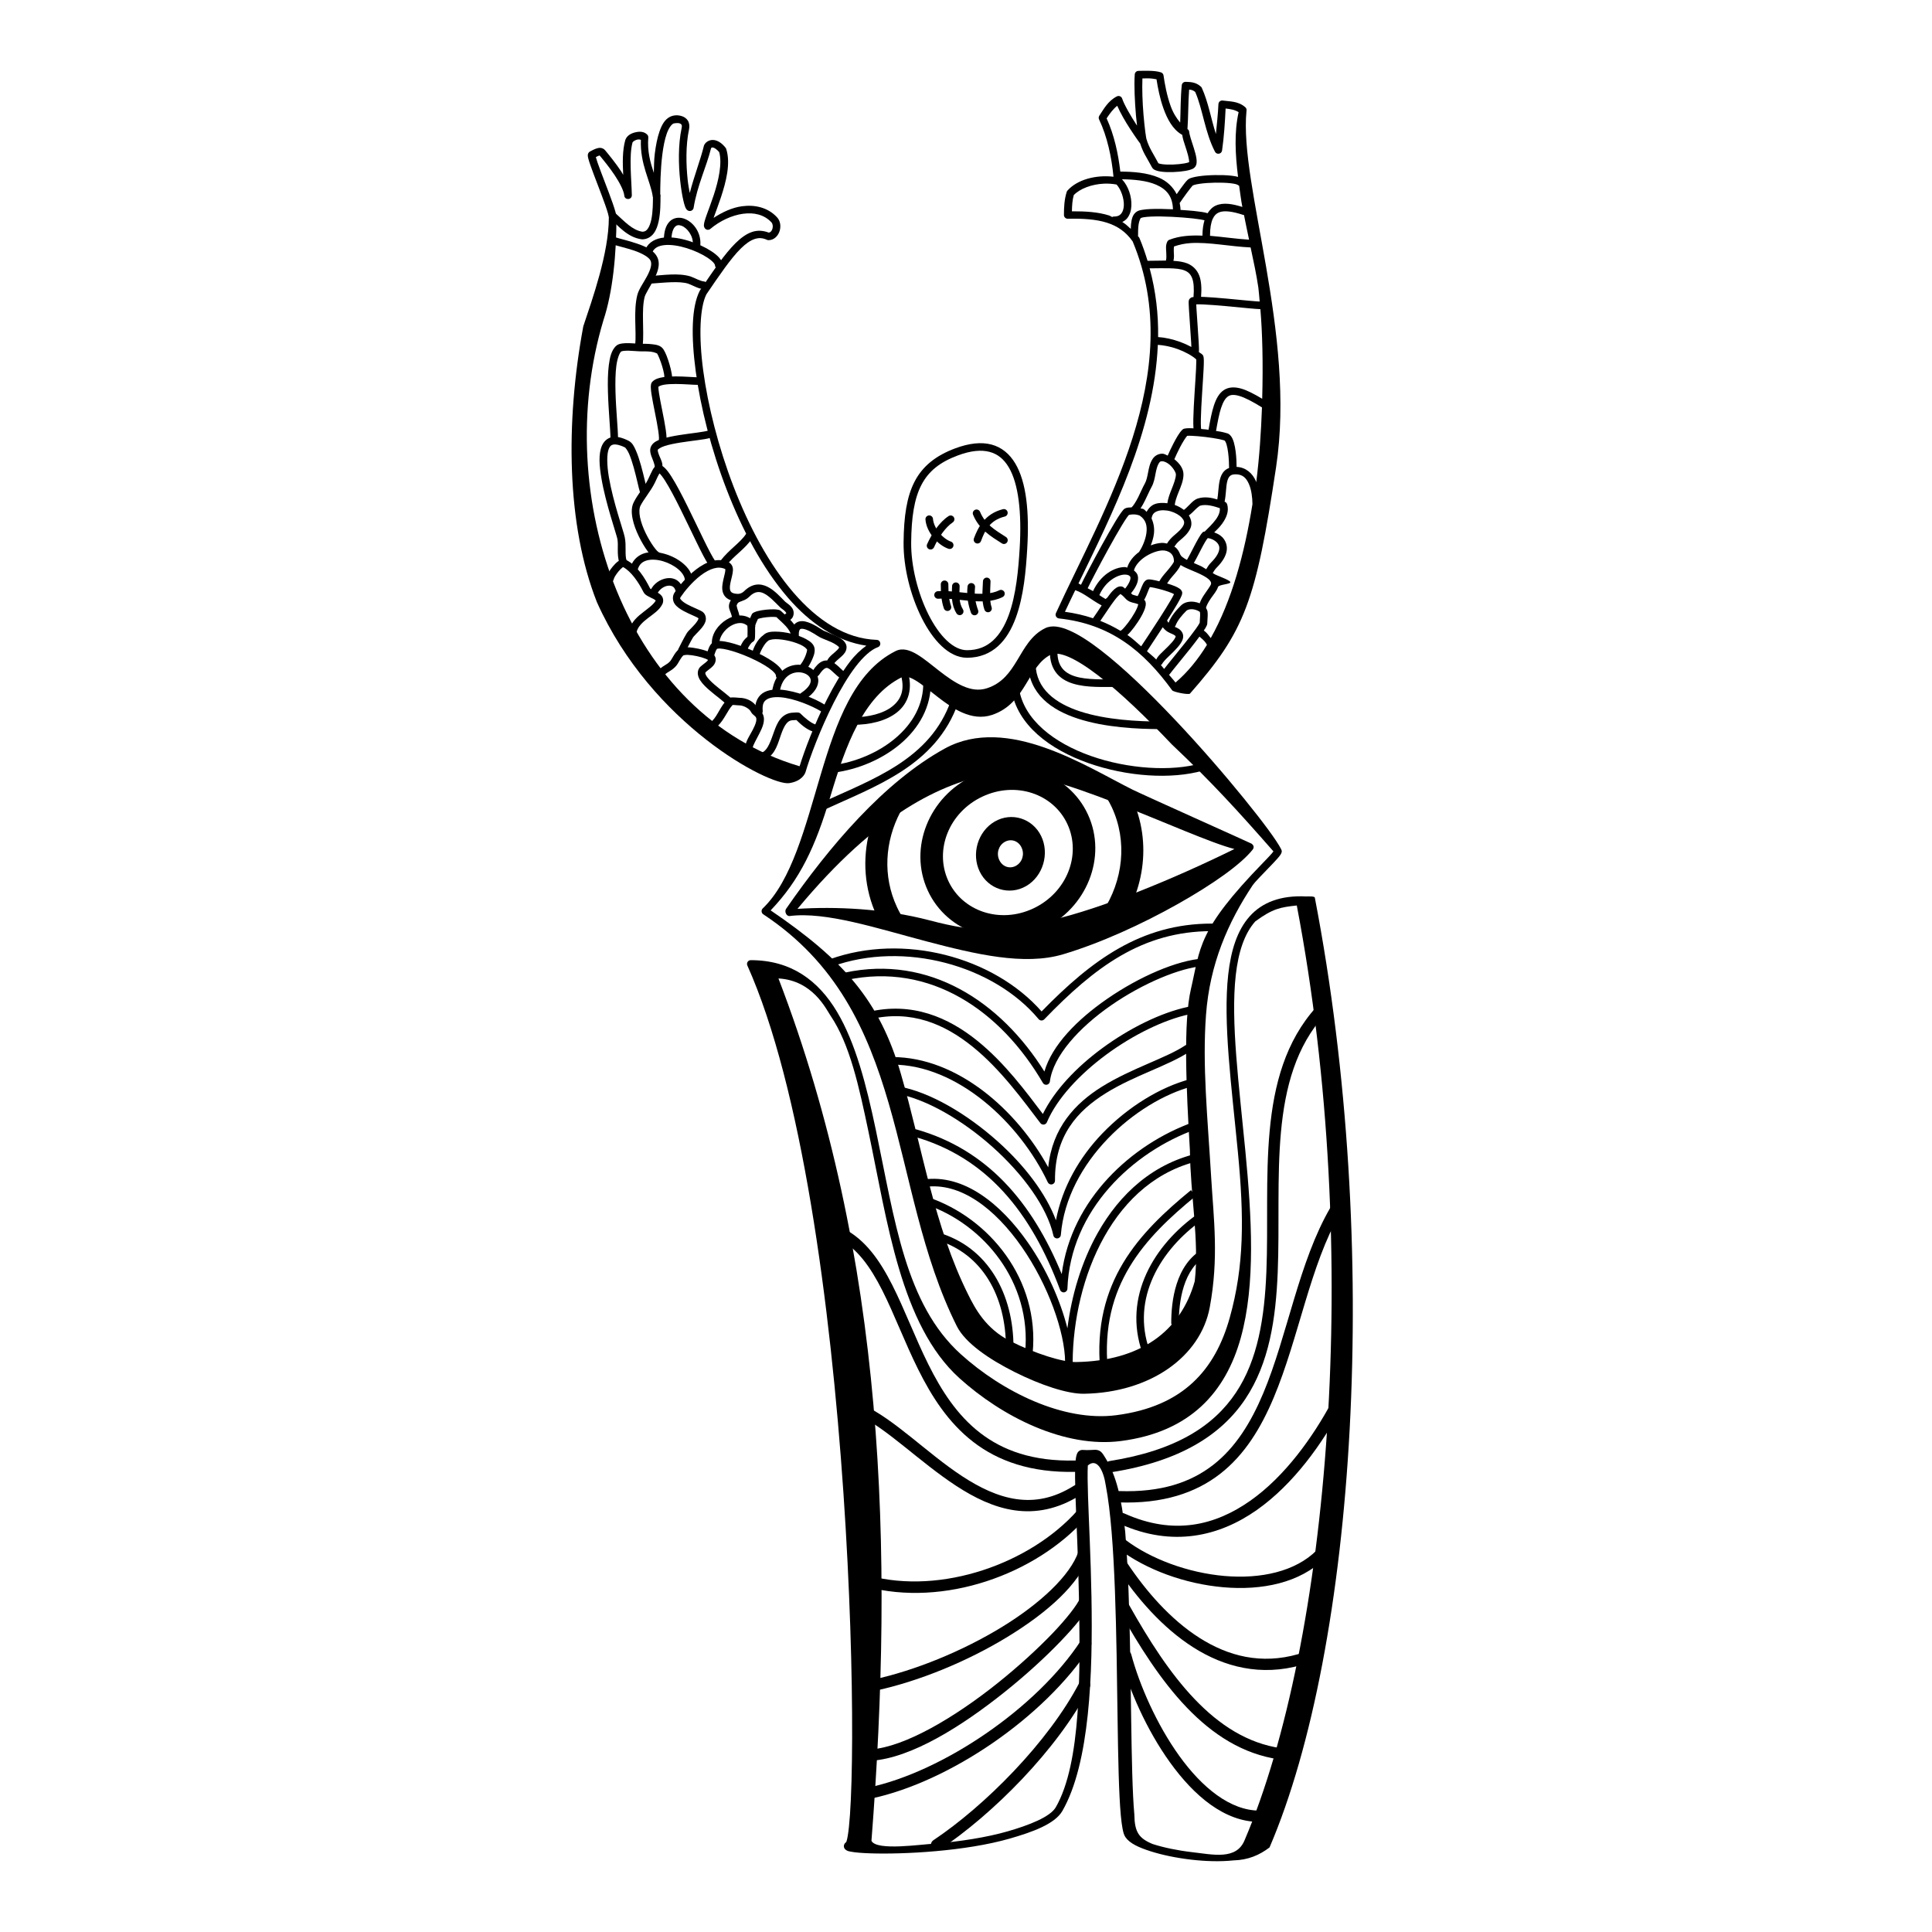 <?xml version="1.0" encoding="UTF-8"?>
<!-- Uploaded to: SVG Repo, www.svgrepo.com, Generator: SVG Repo Mixer Tools -->
<svg fill="#000000" width="800px" height="800px" version="1.1" viewBox="144 144 512 512" xmlns="http://www.w3.org/2000/svg">
 <g fill-rule="evenodd">
  <path d="m448.38 162.76c-1.105-0.023-2.144 0.023-2.664 0.023-0.527 0-0.961 0.406-0.996 0.934-0.203 2.973 0.012 7.227 0.32 10.863 0.09 1.043 0.188 1.816 0.285 2.707-0.066-0.102-0.109-0.156-0.176-0.262-1.5-2.312-3.207-5.227-3.766-6.902-0.195-0.582-0.863-0.855-1.41-0.574-2.359 1.215-3.457 3.34-4.637 5.109-0.195 0.293-0.223 0.668-0.07 0.984 2.191 4.606 3.324 10.051 3.82 15.191-4.754-0.539-9.621 0.773-12.195 3.672-0.094 0.105-0.164 0.23-0.207 0.367-0.629 2.012-0.727 4.016-0.727 6.098 0 0.562 0.461 1.016 1.023 1 4.035-0.09 7.477 0.141 10.312 1.031 2.812 0.883 5.043 2.387 6.867 4.965 14.59 34.738-7.84 71.223-20.324 98.512-0.285 0.621 0.125 1.34 0.805 1.414 13.707 1.473 22.422 8.637 29.996 19.047 0.336 0.461 4.262 1.238 4.711 0.883 14.605-16.598 17.453-24.43 22.824-59.984 5.371-35.555-9.789-74.637-7.84-94.426 0.09-0.363-0.027-0.75-0.312-0.996-1.914-1.676-4.168-1.496-5.969-1.77-0.59-0.09-1.125 0.348-1.152 0.941-0.125 2.672-0.414 5.289-0.668 7.918-1.289-3.981-2.008-8.418-3.731-12.207-0.055-0.121-0.133-0.23-0.23-0.32-1.469-1.363-3.082-1.219-4.016-1.289-0.543-0.043-1.02 0.355-1.074 0.898-0.336 3.344-0.285 6.676-0.418 9.895-1-1.164-1.906-2.629-2.559-4.469-0.957-2.684-1.527-5.715-1.855-8.027-0.055-0.379-0.32-0.691-0.684-0.812-0.996-0.324-2.172-0.391-3.277-0.414zm-0.039 2.004c0.816 0.016 1.535 0.125 2.148 0.25 0.352 2.281 0.883 5.043 1.82 7.668 1.031 2.894 2.484 5.602 4.848 6.981 0.047 0.027 0.094 0.047 0.145 0.066 0.078 0.477 0.148 0.93 0.324 1.496 0.254 0.82 0.566 1.742 0.844 2.633s0.512 1.75 0.609 2.383c0.047 0.316 0.059 0.574 0.043 0.711s-0.051 0.109 0.051 0.008c0.102-0.102-0.035 0.023-0.285 0.105s-0.609 0.172-1.031 0.246c-0.844 0.152-1.934 0.258-3.004 0.297-1.07 0.039-2.133 0.004-2.902-0.105-0.387-0.055-0.699-0.133-0.871-0.195-0.172-0.066-0.137-0.141-0.023 0.09-0.406-0.816-1.172-2.074-1.875-3.367-0.625-1.141-1.062-2.199-1.234-2.801v-0.008s-0.035-0.129-0.047-0.164c-0.012-0.031-0.023-0.051-0.031-0.07-0.016-0.035-0.023-0.051-0.035-0.066-0.016-0.031-0.027-0.047-0.039-0.066 0.125 0.199 0.059 0.125 0.039 0.043-0.02-0.082-0.051-0.219-0.086-0.395-0.066-0.352-0.141-0.852-0.219-1.457-0.16-1.211-0.336-2.844-0.488-4.633-0.277-3.266-0.398-6.906-0.289-9.633 0.52-0.012 0.973-0.027 1.598-0.016zm10.785 2.981c0.559 0.027 1.078 0.168 1.617 0.617 2 4.547 2.562 10.684 5.238 15.844 0.449 0.863 1.738 0.645 1.879-0.32 0.523-3.652 0.758-7.402 0.941-11.129 1.352 0.152 2.508 0.359 3.445 0.969-1.191 5.348-0.891 11.211-0.145 17.172-0.027-0.008-0.047-0.031-0.074-0.039-0.492-0.133-1.062-0.223-1.699-0.297-1.273-0.145-2.812-0.191-4.352-0.164-1.539 0.027-3.074 0.133-4.34 0.32-0.633 0.094-1.199 0.203-1.684 0.348-0.484 0.141-0.891 0.262-1.301 0.668-0.473 0.473-1.113 1.344-1.832 2.32-0.41 0.562-0.66 0.934-0.988 1.406-1.016-2.008-2.652-3.484-4.648-4.352-3.18-1.379-7.016-1.617-10.289-1.633-0.551-4.773-1.621-9.695-3.629-14.109 0.883-1.352 1.742-2.481 2.809-3.336 0.852 1.934 2.125 4.141 3.387 6.082 0.766 1.184 1.477 2.223 1.977 2.93 0.25 0.355 0.445 0.625 0.574 0.797 0.059 0.078 0.094 0.125 0.148 0.191 0.305 0.949 0.684 1.914 1.246 2.949 0.73 1.34 1.523 2.66 1.844 3.301 0.273 0.547 0.703 0.738 1.102 0.887 0.395 0.152 0.824 0.242 1.305 0.309 0.957 0.137 2.098 0.164 3.254 0.125 1.156-0.039 2.316-0.152 3.289-0.324 0.484-0.086 0.926-0.188 1.312-0.316 0.387-0.129 0.723-0.238 1.074-0.59 0.375-0.375 0.484-0.824 0.527-1.223 0.039-0.398 0.008-0.797-0.055-1.211-0.125-0.832-0.387-1.754-0.676-2.68-0.289-0.926-0.605-1.852-0.844-2.625-0.238-0.773-0.375-1.465-0.375-1.57 0.004-0.352-0.176-0.68-0.473-0.863 0.238-3.488 0.176-7.059 0.438-10.457zm-13.141 13.898c0.023 0.078 0.016 0.125 0.105 0.27l-0.012-0.02c-0.004-0.008-0.012-0.02-0.027-0.051-0.008-0.016-0.016-0.035-0.027-0.066-0.012-0.027-0.031-0.102-0.039-0.133zm-4.676 9.867c3.07 0.039 6.496 0.316 9.086 1.441 2.652 1.152 4.371 2.977 4.449 6.523-0.074-0.004-0.133-0.012-0.207-0.016-2.027-0.098-4.047-0.137-5.703-0.062-0.828 0.035-1.562 0.102-2.188 0.207-0.625 0.105-1.121 0.191-1.625 0.57-1.039 0.781-1.23 2.004-1.379 3.168-0.062 0.496-0.043 0.852-0.062 1.324-0.715-0.672-1.441-1.336-2.254-1.836 0.484-0.254 0.938-0.555 1.266-0.957 0.762-0.93 1.082-2.117 1.137-3.336 0.109-2.434-0.785-5.102-2.348-6.867-0.051-0.059-0.109-0.113-0.172-0.156zm24.711 0.898c1.473-0.027 2.945 0.023 4.09 0.152 0.57 0.062 1.062 0.152 1.406 0.242 0.344 0.09 0.535 0.246 0.434 0.145 0.117 0.121 0.266 0.211 0.43 0.262 0.285 1.895 0.488 3.738 0.855 5.633-2.531-0.781-4.969-1.266-7.019-0.371-0.895 0.391-1.613 1.129-2.195 2.043-0.016-0.008-0.031-0.012-0.051-0.02-0.766-0.262-1.957-0.41-3.617-0.594-1.02-0.109-2.297-0.184-3.504-0.27-0.008-0.66-0.113-1.25-0.223-1.836 0.066-0.062 0.125-0.133 0.172-0.211 0.23-0.363 0.941-1.383 1.645-2.336 0.703-0.953 1.5-1.953 1.637-2.094-0.098 0.098 0.102-0.059 0.445-0.16 0.344-0.102 0.836-0.203 1.406-0.285 1.145-0.168 2.621-0.273 4.09-0.301zm-29.391 0.262c1.09-0.047 2.199 0.039 3.281 0.234 0.023 0.031 0.047 0.062 0.07 0.09 1.113 1.258 1.926 3.617 1.848 5.453-0.039 0.918-0.289 1.672-0.684 2.152-0.395 0.48-0.918 0.781-1.906 0.781-0.176 0-0.352 0.043-0.504 0.129-0.297-0.109-0.539-0.316-0.844-0.414-2.871-0.902-6.176-1.117-9.824-1.094 0.035-1.512 0.109-2.961 0.496-4.297 1.617-1.688 4.734-2.894 8.066-3.035zm33.086 7.387c1.086 0.121 2.336 0.43 3.676 0.875 0.09 0.031 0.184 0.051 0.281 0.055 0.445 2.191 0.879 4.387 1.344 6.531-3.356-0.203-6.844-0.734-10.348-1.027 0.004-0.027 0.004-0.051 0.004-0.078-0.008-1.992 0.27-3.422 0.695-4.371 0.426-0.949 0.957-1.441 1.648-1.742 0.691-0.301 1.613-0.367 2.703-0.242zm-20.695 1.34c1.555-0.07 3.531-0.035 5.516 0.059 1.984 0.098 3.984 0.254 5.598 0.43 1.555 0.168 2.766 0.391 3.07 0.48-0.328 1.137-0.543 2.422-0.539 4.051 0 0.012 0 0.02 0.004 0.031-3.019-0.121-6 0.008-8.789 1.098-0.23 0.09-0.422 0.266-0.531 0.484-0.469 0.941-0.336 1.863-0.285 2.742 0.051 0.875 0.051 1.727-0.016 1.922-0.039 0.117-0.055 0.238-0.051 0.359-1.52 0.004-3.113 0.055-4.883 0.062-0.617-2.019-1.309-4.039-2.16-6.051-0.027-0.066-0.062-0.129-0.102-0.184-0.078-0.113-0.191-0.168-0.273-0.277 0.008-0.055 0.016-0.109 0.016-0.164 0-0.75 0-1.863 0.125-2.844s0.5-1.746 0.598-1.82c-0.066 0.051 0.266-0.117 0.758-0.199s1.168-0.145 1.945-0.18zm10.461 7.023c4.906-0.301 10.48 0.906 15.945 1.156 0.797 3.695 1.559 7.297 2.051 10.648 0.137 0.941 0.227 2.5 0.352 3.688-0.676-0.039-1.477-0.09-2.859-0.219-1.789-0.168-3.973-0.387-6.109-0.578-2.137-0.191-4.227-0.359-5.859-0.434-0.277-0.012-0.453 0-0.703-0.008 0.176-2.324 0.066-4.188-0.469-5.609-0.598-1.586-1.742-2.66-3.129-3.234-1.102-0.453-2.371-0.621-3.734-0.703 0.223-0.852 0.145-1.68 0.102-2.465-0.039-0.66 0.016-1.059 0.059-1.348 1.383-0.477 2.82-0.797 4.356-0.891zm-5.606 6.676c1.695 0.039 3.078 0.18 4.059 0.582 0.98 0.402 1.59 0.961 2.016 2.09 0.395 1.043 0.527 2.695 0.344 4.949-0.039 0.004-0.082 0.004-0.121 0.012-0.234 0.043-0.465 0.02-0.84 0.395-0.223 0.223-0.23 0.348-0.258 0.43-0.027 0.086-0.035 0.137-0.043 0.184-0.016 0.094-0.016 0.16-0.02 0.23-0.008 0.145-0.004 0.297 0 0.484 0.008 0.379 0.035 0.883 0.07 1.48 0.07 1.199 0.18 2.773 0.293 4.375 0.113 1.602 0.223 3.227 0.297 4.508 0.023 0.449 0.035 0.781 0.051 1.129-0.926-0.492-1.914-0.945-2.953-1.328-2.027-0.742-4.078-1.18-5.859-1.293 0.09-6.047-0.598-12.133-2.242-18.211 1.906-0.012 3.715-0.055 5.203-0.023zm7.156 9.562c0.449-0.02 1.102-0.012 1.879 0.023 1.566 0.07 3.644 0.234 5.769 0.426 2.125 0.191 4.305 0.406 6.102 0.578 1.496 0.141 2.457 0.215 3.234 0.246 0.52 6.086 0.746 14.277 0.48 23.746-2.117-1.266-3.949-2.219-5.484-2.668-1.82-0.535-3.441-0.461-4.699 0.383-1.258 0.844-2.019 2.269-2.625 4.102-0.559 1.695-0.977 3.891-1.414 6.406-0.215-0.027-0.391-0.066-0.605-0.094-0.484-0.059-0.883-0.07-1.352-0.117-0.016-0.129-0.035-0.238-0.047-0.422-0.039-0.57-0.047-1.363-0.027-2.289 0.035-1.852 0.172-4.231 0.32-6.594 0.148-2.359 0.312-4.699 0.402-6.504 0.043-0.902 0.07-1.668 0.066-2.254-0.004-0.293-0.012-0.539-0.035-0.762-0.012-0.113-0.027-0.219-0.062-0.348s-0.039-0.289-0.309-0.559c-0.246-0.246-0.625-0.434-0.914-0.66 0.035-0.293 0.039-0.531 0.031-0.914-0.012-0.453-0.039-1.027-0.074-1.68-0.074-1.305-0.184-2.934-0.297-4.535-0.113-1.602-0.223-3.176-0.293-4.352-0.027-0.484-0.043-0.844-0.055-1.164zm-10.195 10.73c1.484 0.098 3.359 0.426 5.246 1.117 2.031 0.742 3.891 1.777 4.93 2.738 0.008 0.113 0.016 0.223 0.02 0.406 0.004 0.512-0.02 1.258-0.066 2.141-0.086 1.77-0.25 4.109-0.398 6.477-0.148 2.367-0.289 4.766-0.324 6.68-0.02 0.957-0.012 1.789 0.035 2.465 0.004 0.043 0.012 0.07 0.016 0.113-0.105-0.004-0.258-0.027-0.359-0.031-0.531-0.02-0.992-0.023-1.383 0.004-0.195 0.012-0.367 0.031-0.555 0.07-0.184 0.039-0.391 0.043-0.707 0.359-0.828 0.828-1.578 2.199-2.34 3.656-0.637 1.223-1.125 2.301-1.5 3.156-0.453-0.184-0.863-0.488-1.359-0.504-0.953-0.031-1.988 0.426-2.606 1.352-0.758 1.137-1 2.418-1.223 3.582-0.223 1.164-0.434 2.215-0.859 2.961-0.531 0.93-1.109 2.312-1.754 3.609-0.633 1.281-1.402 2.43-1.777 2.727-0.57 0.031-1.152-0.004-1.676 0.258-0.363 0.184-0.473 0.348-0.645 0.551-0.172 0.203-0.352 0.441-0.551 0.723-0.398 0.566-0.871 1.309-1.402 2.18-1.059 1.746-2.348 4.019-3.633 6.348-2.473 4.492-4.762 8.895-5.496 10.453-0.238-0.105-0.41-0.258-0.664-0.352 8.969-18.527 20.055-40.344 21.031-63.23zm19.793 13.277c0.484-0.031 1.07 0.051 1.82 0.273 1.461 0.43 3.465 1.457 5.988 3.031-0.238 6.391-0.656 13.027-1.527 19.855-0.051-0.125-0.055-0.266-0.109-0.387-0.871-1.961-2.59-3.594-5.09-3.703-0.004-0.961-0.047-2.5-0.25-4.086-0.109-0.836-0.258-1.664-0.477-2.41-0.223-0.742-0.48-1.414-1.016-1.949-0.43-0.43-0.703-0.434-1.102-0.555-0.398-0.121-0.875-0.23-1.418-0.34-0.34-0.07-0.801-0.117-1.188-0.184 0.43-2.453 0.84-4.586 1.336-6.086 0.539-1.637 1.164-2.613 1.836-3.066 0.336-0.227 0.715-0.367 1.199-0.395zm-11.949 10.828c0.266-0.02 0.68-0.016 1.168 0.004 0.98 0.039 2.281 0.152 3.582 0.309 1.301 0.156 2.613 0.355 3.621 0.559 0.504 0.102 0.934 0.203 1.227 0.293s0.5 0.289 0.266 0.055c0.102 0.102 0.34 0.516 0.512 1.102s0.312 1.328 0.41 2.098c0.199 1.539 0.25 3.184 0.25 4.047 0 0.02 0 0.039 0.004 0.059-0.488 0.188-0.914 0.453-1.254 0.797-0.703 0.711-1.039 1.621-1.238 2.539-0.371 1.711-0.355 3.555-0.629 5.004-1.48-0.449-3.258-0.836-5.144-0.254-0.008 0.004-0.016 0.004-0.023 0.008-0.93 0.309-1.535 0.98-2.148 1.594-0.613 0.613-1.223 1.219-1.457 1.359-0.031 0.02-0.059 0.039-0.086 0.059-0.719-0.551-1.52-0.996-2.418-1.309 0.074-0.859 0.484-2.082 1.039-3.449 0.602-1.48 1.273-3.047 1.273-4.641 0-1.605-1.102-2.977-2.418-4.031 0.352-0.805 0.871-1.957 1.512-3.184 0.691-1.324 1.469-2.547 1.879-3.004 0.031-0.004 0.035-0.008 0.078-0.012zm-6.66 6.742c0.398 0.012 0.984 0.23 1.555 0.621 1.137 0.781 2.051 2.301 2.051 2.867 0 0.973-0.527 2.414-1.125 3.891-0.5 1.234-0.973 2.488-1.141 3.754-1.125-0.148-2.262-0.16-3.297 0.211-0.953 0.344-1.68 1.117-2.215 2.059-0.242-0.227-0.434-0.484-0.73-0.684-0.254-0.172-0.582-0.137-0.859-0.223 0.43-0.645 0.812-1.355 1.184-2.106 0.68-1.371 1.289-2.797 1.695-3.504 0.664-1.164 0.867-2.434 1.086-3.574s0.457-2.148 0.926-2.852c0.273-0.414 0.473-0.473 0.871-0.461zm19.449 3.465c1.848 0 2.793 0.961 3.5 2.551 0.684 1.535 0.926 3.602 0.945 5.356-2.078 13-5.492 25.664-11.055 35.492-0.461-0.582-0.801-1.156-1.613-1.84-0.07-0.062-0.152-0.113-0.234-0.152 0.145-0.219 0.332-0.477 0.445-0.668 0.125-0.211 0.227-0.402 0.312-0.598 0.086-0.195 0.176-0.363 0.176-0.719 0-0.258 0.078-1.082 0.102-1.875 0.012-0.395 0.008-0.793-0.043-1.18-0.039-0.293-0.195-0.609-0.391-0.926 0-0.02 0.004-0.039 0.004-0.059 0-0.316 0.535-1.438 1.266-2.484 0.73-1.051 1.559-1.98 1.914-3.051 0.227-0.676 3.477-0.703 3.246-1.309-0.23-0.609-3.906-1.789-4.379-2.211-0.074-0.066-0.199-0.098-0.277-0.16 0.336-0.527 0.574-0.961 0.996-1.387 1.676-1.676 2.523-3.188 2.715-4.602 0.191-1.414-0.352-2.644-1.133-3.473-0.645-0.684-1.438-1.027-2.191-1.312 0.703-0.699 1.395-1.32 2.094-2.285 1.066-1.477 1.945-3.316 1.316-5.215-0.098-0.293-0.328-0.527-0.621-0.629-0.008-0.004-0.023-0.008-0.031-0.012 0.383-1.824 0.352-3.797 0.652-5.18 0.156-0.723 0.395-1.242 0.703-1.555s0.715-0.52 1.586-0.52zm-9.414 8.312c1.605-0.488 3.777 0.172 5.207 0.656 0.098 0.879-0.242 1.887-1.02 2.961-0.902 1.246-2.152 2.414-2.981 3.242-0.176 0.062-0.328-0.012-0.516 0.172-0.426 0.426-0.758 0.973-1.156 1.656-0.398 0.684-0.816 1.48-1.227 2.273-0.758 1.473-1.461 2.844-1.801 3.414-0.922-0.477-1.535-1.012-1.57-1.094-0.047-0.125-0.121-0.234-0.211-0.332-0.281-0.77-0.703-1.438-1.266-1.914-0.094-0.078-0.211-0.098-0.309-0.168 0.348-0.504 0.688-0.996 1.379-1.582 0.957-0.809 2.109-1.727 2.816-3.144 0.621-1.238 0.301-2.508-0.34-3.562 0.609-0.426 1.125-0.965 1.641-1.48 0.574-0.578 1.188-1.043 1.355-1.102zm-11.312 1.445c0.906-0.324 2.215-0.305 3.449 0.039 1.234 0.344 2.387 1.012 3.012 1.719 0.625 0.707 0.793 1.262 0.402 2.043-0.465 0.926-1.352 1.691-2.316 2.508-0.746 0.629-1.477 1.367-2.023 2.277-0.457-0.094-0.918-0.191-1.375-0.172-0.949 0.047-1.945 0.285-2.926 0.66 0.363-0.93 0.688-1.926 0.828-2.988 0.18-1.359-0.004-2.809-0.613-4.117 0.152-1.141 0.672-1.652 1.559-1.969zm-6.109 0.867c0.652 0.035 1.328 0.262 1.375 0.293 1.727 1.152 2.047 2.785 1.801 4.668-0.25 1.883-1.195 3.875-1.941 4.992-1.492 1.098-2.652 2.508-3.144 4.148-0.203-0.027-0.367-0.145-0.578-0.145-2.859-0.023-6.5 2.098-8.488 6.379-0.426-0.289-0.973-0.492-1.414-0.762 0.609-1.297 3-5.91 5.481-10.414 1.273-2.312 2.555-4.57 3.59-6.273 0.516-0.852 0.973-1.566 1.324-2.066 0.176-0.25 0.328-0.449 0.43-0.57 0.105-0.121 0.223-0.164 0.023-0.066 0.184-0.094 0.891-0.219 1.543-0.184zm19.426 6.289c0.152 0.004 0.402 0.039 0.684 0.121 0.594 0.176 1.301 0.555 1.762 1.043 0.461 0.488 0.715 1.02 0.605 1.828-0.109 0.809-0.664 1.977-2.148 3.457-0.637 0.637-0.934 1.195-1.312 1.789-0.5-0.266-0.91-0.605-1.438-0.844-0.648-0.289-1.207-0.539-1.828-0.805 0.496-0.848 1.07-1.977 1.758-3.312 0.402-0.785 0.816-1.559 1.18-2.188 0.32-0.551 0.59-0.914 0.738-1.094zm-12.066 3.262c0.793-0.039 1.645 0.203 2.227 0.699 0.551 0.469 0.906 1.164 0.879 2.293-0.184 0.445-0.988 1.508-1.895 2.551-0.766 0.879-1.484 1.719-1.973 2.641-0.293-0.07-0.625-0.172-0.895-0.227-0.785-0.168-1.375-0.285-1.898-0.285-0.504 0-0.848 0.277-1.055 0.496-0.203 0.223-0.336 0.445-0.461 0.684-0.25 0.477-0.461 1.016-0.668 1.547-0.211 0.531-0.418 1.055-0.605 1.41-0.16 0.305-0.25 0.336-0.129 0.301-0.629-0.176-1.266-0.336-1.41-0.406 0.016 0.008-0.25-0.242-0.371-0.355 1.422-1.754 2.106-3.312 1.777-4.684-0.141-0.582-0.574-0.988-1.008-1.359 0.262-1.125 1.281-2.441 2.723-3.461 1.512-1.062 3.391-1.777 4.758-1.844zm4.883 3.867c0.289 0.164 0.555 0.336 0.871 0.492 1.125 0.555 2.441 1.062 3.648 1.602 1.211 0.539 2.309 1.125 2.926 1.68 0.309 0.277 0.488 0.535 0.57 0.742 0.078 0.207 0.094 0.367 0 0.652-0.098 0.293-0.887 1.43-1.66 2.539-0.531 0.762-0.996 1.566-1.301 2.43-0.477-0.188-0.98-0.332-1.512-0.395-1.184-0.141-2.523 0.051-3.477 1.004-1.172 1.172-2.539 2.707-3.246 4.519-0.035-0.066-0.176-0.078-0.199-0.16-0.039-0.148-0.113-0.285-0.215-0.398 1.016-1.598 2.012-3.18 2.727-4.418 0.391-0.672 0.703-1.246 0.926-1.711 0.109-0.23 0.199-0.434 0.27-0.641 0.035-0.105 0.066-0.211 0.082-0.352 0.02-0.145 0.059-0.34-0.105-0.672-0.223-0.445-0.5-0.609-0.789-0.793-0.285-0.18-0.609-0.34-0.969-0.496-0.617-0.266-1.375-0.512-2.133-0.746 0.348-0.523 0.73-1.094 1.418-1.887 0.852-0.977 1.695-1.922 2.16-2.992zm-14.746 2.535c0.484 0.004 0.855 0.113 1.074 0.242 0.219 0.133 0.312 0.25 0.367 0.477 0.098 0.418-0.199 1.5-1.406 3-0.27-0.191-0.43-0.453-0.816-0.551-0.578-0.145-1.07 0.055-1.453 0.285-0.383 0.23-0.715 0.531-1.055 0.883-0.469 0.484-0.945 1.16-1.422 1.801-0.055 0.027-0.109 0.062-0.156 0.102-0.16 0.121-0.188 0.16-0.246 0.219-0.008 0.008-0.012 0.008-0.02 0.016-0.617-0.324-1.117-0.688-1.656-1.039 1.676-3.805 4.918-5.449 6.785-5.438zm6.609 3.312c0.242 0.027 0.598 0.066 1.18 0.191 0.727 0.156 1.602 0.379 2.449 0.629s1.668 0.535 2.269 0.793c0.215 0.094 0.355 0.172 0.496 0.25-0.18 0.375-0.477 0.922-0.852 1.566-0.75 1.293-1.812 2.992-2.918 4.723-2.133 3.336-4.316 6.594-4.945 7.543-1.203-1.012-2.332-2.141-3.637-3.008 0.262-0.242 0.527-0.52 0.812-0.848 0.633-0.73 1.328-1.652 1.965-2.621 0.637-0.965 1.215-1.965 1.605-2.879 0.195-0.457 0.348-0.891 0.426-1.324 0.078-0.434 0.121-0.895-0.133-1.398-0.062-0.129-0.176-0.141-0.254-0.238 0.07-0.121 0.152-0.238 0.219-0.363 0.27-0.508 0.488-1.074 0.699-1.609s0.41-1.043 0.574-1.348c0.02-0.039 0.023-0.035 0.043-0.066zm-19.789 0.809c2.418 0.84 4.121 2.512 7.004 4.055-0.898 1.348-1.766 2.668-2.297 3.391-2.32-0.777-4.797-1.348-7.441-1.715 0.824-1.777 1.844-3.867 2.738-5.727zm11.914 0.988c0.051 0.012 0.496 0.309 0.914 0.727s0.746 0.898 1.438 1.246c0.625 0.312 1.254 0.402 1.785 0.551 0.266 0.074 0.492 0.156 0.621 0.219 0.125 0.062 0.109 0.102 0.047-0.023-0.066-0.133-0.008-0.066-0.047 0.141-0.039 0.207-0.141 0.527-0.301 0.898-0.316 0.738-0.844 1.668-1.434 2.562s-1.246 1.766-1.805 2.41c-0.281 0.324-0.539 0.594-0.734 0.77-0.199 0.18-0.383 0.254-0.246 0.207-0.062 0.02-0.121 0.043-0.176 0.074-1.688-0.996-3.453-1.887-5.332-2.633 0.84-1.191 1.766-2.641 2.828-4.164 0.664-0.949 1.324-1.82 1.863-2.375 0.27-0.277 0.508-0.473 0.648-0.559 0.141-0.082 0.117-0.012-0.066-0.059zm19.32 4.082c0.785 0.094 1.582 0.48 1.875 0.773-0.188-0.188-0.074-0.125-0.047 0.082s0.035 0.527 0.027 0.867c-0.02 0.68-0.102 1.395-0.102 1.926 0-0.203 0.027-0.16-0.008-0.082s-0.102 0.211-0.199 0.379c-0.195 0.332-0.504 0.789-0.883 1.32-0.758 1.059-1.809 2.414-2.918 3.805-2.16 2.715-4.449 5.461-5.422 6.746-0.293-0.34-0.566-0.707-0.863-1.039 0.227-0.125 0.398-0.332 0.477-0.578-0.047 0.137 0.336-0.469 0.902-1.035 0.566-0.566 1.305-1.25 2.016-1.969 0.711-0.715 1.395-1.457 1.891-2.231 0.246-0.387 0.449-0.781 0.559-1.227 0.109-0.449 0.105-0.988-0.133-1.469-0.48-0.961-1.301-1.32-2.023-1.609 0.082-0.094 0.148-0.203 0.191-0.324 0.496-1.34 1.723-2.789 2.84-3.906 0.352-0.352 1.039-0.523 1.824-0.43zm-8.043 4.758c0.547 0.738 1.27 1.258 1.902 1.523 0.867 0.363 1.391 0.613 1.523 0.887-0.012-0.02 0.012-0.031-0.023 0.098-0.031 0.129-0.129 0.355-0.301 0.625-0.344 0.535-0.953 1.219-1.625 1.898-0.672 0.676-1.402 1.352-2.012 1.965-0.523 0.523-0.902 0.957-1.188 1.559-0.77-0.805-1.648-1.449-2.457-2.191 0.453-0.68 2.371-3.586 4.176-6.363zm9.727 2.473c0.027 0.031 0.059 0.059 0.094 0.086 1.152 0.969 1.5 1.367 1.895 2.102-2.406 3.922-5.172 7.305-8.336 9.996-0.543-0.727-1.148-1.348-1.711-2.043 0.066-0.055 0.121-0.113 0.172-0.184 0.82-1.094 3.289-4.062 5.523-6.867 0.887-1.113 1.648-2.129 2.363-3.086z"/>
  <path d="m323.02 174.57c-0.539 0.035-1.043 0.176-1.48 0.395-1.371 0.688-2.152 2.125-2.75 3.828s-0.984 3.746-1.254 5.867c-0.246 1.957-0.184 3.316-0.266 5.16-0.93-2.797-1.762-5.731-1.465-9.363 0.023-0.293-0.082-0.582-0.289-0.789-0.891-0.887-2.106-0.852-3.176-0.594-1.07 0.258-2.18 0.812-2.617 1.996-0.008 0.023-0.016 0.051-0.023 0.074-0.766 2.707-0.707 6.019-0.543 9.195-0.219-0.348-0.387-0.695-0.621-1.043-1.445-2.156-3.113-4.199-4.195-5.5-0.312-0.375-0.809-0.578-1.215-0.605-0.406-0.027-0.746 0.059-1.066 0.164-0.637 0.211-1.207 0.543-1.68 0.777-0.402 0.203-0.531 0.562-0.574 0.754s-0.035 0.312-0.027 0.43c0.016 0.23 0.059 0.434 0.121 0.676 0.121 0.48 0.312 1.078 0.562 1.789 0.496 1.426 1.207 3.285 1.941 5.199 0.73 1.914 1.484 3.883 2.047 5.5 0.281 0.809 0.516 1.527 0.672 2.094 0.16 0.566 0.227 1.023 0.227 1.07 0 9.426-4.367 21.621-6.769 28.828-4.738 25.465-4.453 52.68 3.609 73.113 14.566 32.5 45.758 48.719 50.953 47.953 3.34-0.492 4.203-2.504 4.32-2.914l0.004 0.004c1.082-3.723 3.918-11.398 7.496-18.438 1.789-3.519 3.769-6.887 5.789-9.523 2.019-2.637 4.098-4.512 5.879-5.152 1.039-0.371 0.801-1.906-0.305-1.945-8.234-0.293-15.652-5.098-22.074-12.555s-11.789-17.527-15.844-28.051c-4.055-10.523-6.805-21.5-8.047-30.758-1.242-9.234-0.875-16.816 0.84-20.203 3.578-5.262 6.512-9.562 9.113-12.133 1.309-1.293 2.519-2.137 3.633-2.512 1.113-0.375 2.121-0.344 3.312 0.199 0.129 0.059 0.273 0.09 0.414 0.09 1.5 0 2.547-1.184 2.93-2.414 0.379-1.227 0.254-2.711-0.766-3.738-2.394-2.535-5.82-3.297-9.223-2.832-2.606 0.355-5.152 1.555-7.5 3.078 0.023-0.066 0.027-0.094 0.055-0.16 0.496-1.387 1.215-3.246 1.891-5.297 1.352-4.102 2.625-8.961 1.402-12.801-0.035-0.113-0.094-0.219-0.164-0.312-0.902-1.156-1.914-1.859-2.977-2.043-1.062-0.184-2.203 0.328-2.695 1.289-0.035 0.07-0.062 0.145-0.082 0.223-0.879 3.644-2.527 7.816-3.75 12.5-0.195-1.055-0.398-2.062-0.551-3.465-0.434-4.047-0.539-9.188 0.355-13.359 0.188-0.879 0.09-1.703-0.297-2.336s-0.996-1.004-1.586-1.195c-0.59-0.191-1.168-0.258-1.707-0.219zm1.09 2.129c0.266 0.086 0.41 0.199 0.488 0.332 0.082 0.133 0.16 0.352 0.047 0.871-0.969 4.523-0.836 9.805-0.387 13.992 0.223 2.094 0.531 3.91 0.836 5.234 0.152 0.66 0.301 1.195 0.457 1.617 0.078 0.211 0.152 0.387 0.277 0.582 0.062 0.098 0.129 0.199 0.27 0.32s0.395 0.293 0.766 0.277c0.477-0.02 0.875-0.371 0.949-0.84 0.969-5.973 3.402-10.883 4.613-15.75 0.121-0.234 0.184-0.293 0.559-0.227 0.352 0.062 0.977 0.465 1.609 1.203 0.832 2.941-0.145 7.453-1.43 11.352-0.656 1.992-1.363 3.82-1.875 5.25-0.254 0.715-0.461 1.324-0.594 1.84-0.066 0.258-0.117 0.492-0.137 0.738-0.02 0.246-0.062 0.527 0.188 0.934 0.32 0.523 1.031 0.641 1.5 0.242 2.523-2.125 5.691-3.609 8.648-4.012s5.625 0.23 7.508 2.234c0.008 0.008 0.016 0.016 0.023 0.023 0.348 0.348 0.477 1.086 0.273 1.734-0.199 0.641-0.562 0.984-1 0.992-1.469-0.562-2.973-0.648-4.383-0.172-1.539 0.52-2.965 1.566-4.402 2.984-2.867 2.836-5.812 7.211-9.414 12.508-0.023 0.035-0.043 0.07-0.062 0.109-2.184 4.277-2.32 11.977-1.051 21.41 1.27 9.434 4.051 20.535 8.164 31.211 4.113 10.676 9.551 20.922 16.195 28.637 5.961 6.922 12.992 11.625 20.844 12.789-1.527 1.105-3.004 2.492-4.418 4.336-2.133 2.789-4.16 6.242-5.984 9.836-3.43 6.742-6.023 13.695-7.285 17.785-23.051-6.84-39.461-24.559-48.438-46.438-9.098-22.168-10.539-48.531-3.551-71.746l-0.012 0.027c2.527-7.578 3.465-17.711 3.465-27.27 0-0.512-0.125-0.98-0.301-1.613-0.176-0.633-0.422-1.379-0.711-2.211-0.578-1.66-1.332-3.641-2.066-5.555-0.734-1.918-1.441-3.769-1.918-5.141-0.219-0.629-0.371-1.121-0.469-1.484 0.285-0.141 0.605-0.312 0.809-0.379 0.121-0.039 0.16-0.043 0.207-0.047 1.066 1.281 2.629 3.199 3.969 5.199 1.375 2.051 2.453 4.219 2.555 5.418 0.113 1.281 2.016 1.184 2-0.102-0.074-4.109-0.801-10.383 0.188-13.98 0.066-0.164 0.551-0.578 1.191-0.734 0.516-0.125 0.832-0.012 1.023 0.051-0.262 6.418 2.527 10.922 3.133 14.926 0.188 1.219 1.988 1.086 1.992-0.148 0-2.379 0.047-6.863 0.562-10.938 0.258-2.039 0.637-3.973 1.156-5.453 0.52-1.48 1.203-2.422 1.758-2.699 0.152-0.074 1.141-0.23 1.676-0.059z"/>
  <path d="m355.33 332.81c-0.168-0.008-0.316-0.004-0.465 0.008-0.293 0.016-0.652 0.039-0.578 0.039-1.5 0-2.707 0.727-3.492 1.703-0.785 0.98-1.25 2.172-1.676 3.367-0.852 2.383-1.594 4.656-2.945 5.387l-0.004-0.004c-0.234 0.125-0.41 0.34-0.488 0.598-0.078 0.254-0.051 0.531 0.078 0.766 0.129 0.234 0.344 0.41 0.602 0.484 0.254 0.074 0.531 0.047 0.766-0.086 2.414-1.309 3.066-4.203 3.879-6.477 0.406-1.137 0.84-2.144 1.352-2.785s1-0.953 1.93-0.953c0.285 0 0.465-0.031 0.688-0.043 0.031-0.004 0.043 0 0.074-0.004 1.121 1.105 2.617 2.477 4.379 3.062v0.004c0.254 0.094 0.539 0.082 0.785-0.035 0.246-0.117 0.434-0.328 0.52-0.586 0.086-0.258 0.062-0.539-0.062-0.781-0.129-0.242-0.348-0.422-0.609-0.496-1.219-0.406-2.809-1.762-3.871-2.828-0.27-0.27-0.445-0.277-0.57-0.305-0.121-0.027-0.207-0.031-0.293-0.039z"/>
  <path d="m337.93 328.82c-0.141 0.008-0.277 0.02-0.441 0.062-0.164 0.039-0.371 0.078-0.633 0.34-1.973 1.973-2.609 4.316-4.094 5.801l0.004-0.004c-0.199 0.184-0.312 0.441-0.316 0.715-0.004 0.27 0.102 0.531 0.293 0.723 0.191 0.191 0.453 0.297 0.723 0.293 0.273-0.004 0.531-0.117 0.715-0.312 1.887-1.887 2.566-4.106 3.969-5.613 0.133-0.004 0.297-0.004 0.492 0.012 0.473 0.031 0.898 0.098 1.312 0.098 1.082 0 2.609 0.824 3.027 1.664 0.27 0.539 0.668 0.832 0.91 1.031 0.242 0.203 0.359 0.312 0.453 0.5 0.125 0.246 0.148 0.645 0 1.227-0.148 0.582-0.465 1.297-0.844 2.027-0.754 1.465-1.777 2.859-1.98 4.348-0.074 0.551 0.309 1.055 0.859 1.133 0.547 0.074 1.051-0.309 1.129-0.859 0.07-0.523 0.965-2.125 1.777-3.703 0.406-0.789 0.789-1.605 1.004-2.449 0.215-0.844 0.277-1.77-0.148-2.621-0.285-0.566-0.695-0.918-0.965-1.145-0.27-0.223-0.363-0.324-0.398-0.391-0.898-1.801-2.93-2.769-4.82-2.769 0.008 0-0.633-0.059-1.188-0.094-0.277-0.016-0.559-0.027-0.836-0.012z"/>
  <path d="m325.13 315.54c-0.375 0.047-0.742 0.164-1.121 0.449-0.75 0.562-1.199 1.293-1.574 1.926-0.371 0.629-0.688 1.176-0.922 1.41-0.461 0.461-0.789 0.66-1.215 0.914-0.422 0.254-0.953 0.566-1.516 1.133-0.391 0.395-0.391 1.027 0 1.418s1.023 0.391 1.418 0c0.395-0.395 0.699-0.57 1.133-0.832 0.434-0.262 0.988-0.605 1.598-1.215 0.57-0.57 0.891-1.227 1.23-1.805 0.344-0.578 0.684-1.066 1.051-1.34-0.199 0.148 0.336-0.078 1.027-0.051 0.691 0.027 1.582 0.152 2.445 0.34 0.863 0.184 1.707 0.434 2.305 0.68 0.293 0.121 0.523 0.242 0.652 0.328-0.008 0.012 0.012-0.004-0.02 0.047-0.082 0.137-0.301 0.367-0.586 0.602s-0.625 0.48-0.953 0.742c-0.328 0.262-0.66 0.504-0.914 1.008-0.523 1.051-0.141 2.195 0.449 3.086 0.59 0.891 1.441 1.715 2.356 2.512 0.914 0.797 1.895 1.551 2.731 2.215s1.539 1.27 1.801 1.578c0.168 0.207 0.414 0.34 0.68 0.367 0.27 0.023 0.535-0.059 0.738-0.23 0.207-0.172 0.336-0.422 0.355-0.688 0.023-0.27-0.062-0.535-0.238-0.738-0.504-0.602-1.238-1.184-2.09-1.859-0.852-0.676-1.809-1.414-2.66-2.156-0.852-0.742-1.594-1.496-2-2.109-0.406-0.609-0.422-0.895-0.328-1.086-0.039 0.074 0.113-0.133 0.375-0.344 0.262-0.211 0.621-0.469 0.977-0.762 0.359-0.297 0.73-0.629 1.016-1.098 0.285-0.465 0.461-1.156 0.242-1.805-0.176-0.523-0.496-0.742-0.801-0.945-0.305-0.203-0.645-0.371-1.023-0.527-0.762-0.312-1.691-0.578-2.644-0.785-0.953-0.203-1.926-0.348-2.781-0.383-0.43-0.02-0.816-0.051-1.195-0.004z"/>
  <path d="m349.42 326.74c-0.996 0.047-1.934 0.238-2.769 0.645-1.676 0.816-2.723 2.672-2.519 5.168h-0.004c0.012 0.273 0.133 0.527 0.336 0.707 0.207 0.18 0.473 0.27 0.746 0.25 0.27-0.023 0.52-0.156 0.695-0.367 0.172-0.211 0.25-0.48 0.219-0.75-0.16-1.965 0.383-2.711 1.402-3.207 1.02-0.496 2.746-0.562 4.672-0.23 3.848 0.66 8.469 2.836 9.93 3.93 0.211 0.16 0.48 0.227 0.742 0.188 0.262-0.035 0.5-0.176 0.66-0.391 0.16-0.211 0.227-0.48 0.191-0.742-0.039-0.262-0.18-0.5-0.391-0.66-1.977-1.484-6.519-3.57-10.793-4.301-1.07-0.184-2.121-0.285-3.117-0.238z"/>
  <path d="m354.82 320.2c-0.938 0.113-1.883 0.43-2.758 0.988-1.746 1.125-3.113 3.231-3.488 6.344-0.043 0.27 0.027 0.543 0.191 0.762 0.164 0.215 0.41 0.359 0.68 0.391s0.539-0.047 0.75-0.219c0.211-0.172 0.344-0.422 0.367-0.691 0.32-2.664 1.379-4.121 2.586-4.898 1.207-0.777 2.652-0.871 3.785-0.52s1.832 1.074 1.914 1.852c0.082 0.773-0.391 2-2.559 3.445-0.461 0.305-0.586 0.926-0.281 1.387 0.309 0.461 0.93 0.586 1.391 0.277 2.504-1.668 3.629-3.551 3.441-5.32s-1.633-3.031-3.312-3.551c-0.84-0.262-1.77-0.355-2.707-0.242z"/>
  <path d="m363.3 319.04c-0.449-0.039-0.922 0.02-1.375 0.219-0.906 0.395-1.68 1.191-2.5 2.445-0.16 0.223-0.219 0.5-0.168 0.766 0.051 0.266 0.211 0.5 0.438 0.652 0.227 0.148 0.508 0.195 0.77 0.137 0.266-0.062 0.496-0.227 0.637-0.461 0.703-1.082 1.281-1.555 1.621-1.703 0.34-0.148 0.504-0.121 0.887 0.082 0.77 0.402 1.867 1.777 3.344 2.762h0.004c0.219 0.148 0.492 0.199 0.75 0.148 0.262-0.051 0.492-0.207 0.637-0.426 0.148-0.223 0.203-0.492 0.148-0.754-0.051-0.258-0.203-0.488-0.426-0.637-1.066-0.711-2.066-2.102-3.527-2.867-0.363-0.191-0.793-0.324-1.242-0.363z"/>
  <path d="m349.51 311.38c-1.254 0.004-2.367 0.113-3.195 0.922-1.711 1.207-2.715 3.488-3.148 5.231-0.066 0.258-0.023 0.531 0.113 0.758 0.137 0.227 0.359 0.391 0.617 0.457 0.258 0.062 0.527 0.023 0.758-0.113 0.227-0.137 0.391-0.359 0.453-0.617 0.344-1.371 1.516-3.555 2.398-4.144 0.062-0.039 0.121-0.09 0.172-0.145 0.023-0.027 0.766-0.34 1.836-0.344 1.074-0.004 2.434 0.176 3.738 0.492 1.305 0.316 2.566 0.773 3.441 1.262s1.195 1.012 1.199 1.051c0.02 0.227-0.238 1.227-0.621 2.047-0.191 0.41-0.398 0.801-0.574 1.094-0.176 0.297-0.391 0.551-0.297 0.457-0.395 0.391-0.402 1.023-0.016 1.418s1.023 0.402 1.418 0.016c0.289-0.281 0.402-0.504 0.617-0.863s0.449-0.797 0.668-1.273c0.441-0.949 0.887-1.957 0.805-3.047-0.102-1.277-1.109-2.023-2.223-2.644-1.113-0.621-2.504-1.105-3.941-1.457-1.441-0.348-2.922-0.555-4.215-0.551z"/>
  <path d="m334.92 313.87c-0.723-0.035-1.367-0.027-1.996 0.391-0.633 0.422-0.887 1-1.109 1.527s-0.371 1.055-0.48 1.379v-0.004c-0.176 0.527 0.109 1.094 0.633 1.27 0.527 0.176 1.094-0.109 1.27-0.637 0.129-0.391 0.266-0.852 0.426-1.234 0.16-0.383 0.387-0.645 0.371-0.637-0.062 0.043 0.254-0.082 0.781-0.059 0.527 0.027 1.25 0.145 2.07 0.348 1.641 0.398 3.68 1.117 5.641 1.977 1.961 0.859 3.852 1.871 5.195 2.816 0.672 0.473 1.203 0.934 1.523 1.309 0.32 0.375 0.379 0.637 0.379 0.641-0.02 0.273 0.074 0.539 0.258 0.742 0.184 0.199 0.441 0.316 0.715 0.324 0.273 0.008 0.535-0.098 0.73-0.289 0.191-0.191 0.301-0.453 0.297-0.723 0.02-0.793-0.371-1.426-0.863-1.996-0.488-0.57-1.129-1.105-1.887-1.641-1.512-1.066-3.492-2.113-5.543-3.012-2.051-0.902-4.172-1.652-5.973-2.09-0.898-0.219-1.719-0.363-2.441-0.398z"/>
  <path d="m334.9 292.44c-0.77-0.043-1.539 0.055-2.273 0.262-1.477 0.41-2.863 1.223-4.137 2.191-2.547 1.938-4.637 4.516-5.734 6.164-0.652 0.977-0.5 2.242 0.082 3.035 0.582 0.793 1.426 1.336 2.309 1.82 0.883 0.484 1.82 0.891 2.574 1.227 0.379 0.168 0.711 0.316 0.953 0.441s0.406 0.258 0.348 0.199c0.125 0.125 0.105 0.051 0.027 0.309-0.082 0.258-0.355 0.707-0.734 1.16s-0.844 0.922-1.266 1.355c-0.422 0.43-0.789 0.766-1.074 1.242-0.863 1.438-1.504 2.793-2.164 4.059h-0.004c-0.258 0.488-0.066 1.094 0.422 1.352 0.492 0.254 1.098 0.066 1.355-0.426 0.688-1.312 1.301-2.621 2.102-3.957 0.027-0.047 0.371-0.445 0.789-0.871 0.414-0.422 0.918-0.926 1.375-1.473 0.457-0.547 0.887-1.133 1.109-1.844 0.223-0.711 0.109-1.691-0.523-2.324-0.285-0.285-0.543-0.406-0.852-0.566-0.312-0.16-0.664-0.32-1.051-0.488-0.77-0.34-1.656-0.727-2.426-1.148s-1.406-0.902-1.66-1.25c-0.254-0.348-0.297-0.34-0.031-0.738 0.977-1.465 3.004-3.949 5.281-5.684 1.141-0.867 2.336-1.543 3.461-1.855 1.102-0.305 2.094-0.273 3.051 0.188 0.02 0.105 0.02 0.375-0.043 0.734-0.121 0.73-0.441 1.766-0.629 2.844-0.188 1.078-0.285 2.289 0.383 3.356s2.027 1.637 3.918 1.637l0.004-0.004c0.273 0.012 0.539-0.086 0.734-0.277 0.199-0.188 0.312-0.449 0.312-0.723 0-0.273-0.113-0.535-0.312-0.723-0.195-0.191-0.461-0.289-0.734-0.277-1.531 0-2-0.352-2.219-0.699s-0.262-1.047-0.105-1.945c0.156-0.898 0.473-1.906 0.633-2.863 0.078-0.477 0.133-0.949 0.031-1.461-0.102-0.512-0.457-1.098-1.012-1.375-0.734-0.367-1.5-0.555-2.269-0.602z"/>
  <path d="m342.5 285.08c-0.332 0.008-0.637 0.18-0.816 0.457-1.57 2.356-4.461 4.074-6.785 7.113-0.336 0.438-0.25 1.066 0.188 1.402 0.441 0.336 1.07 0.254 1.406-0.188 2.035-2.664 4.945-4.34 6.859-7.215 0.215-0.312 0.234-0.715 0.055-1.047-0.18-0.332-0.531-0.531-0.906-0.523z"/>
  <path d="m340.12 307.1c-1.277 0.008-2.519 0.449-3.613 1.129-2.191 1.359-3.926 3.703-3.859 6.25h-0.004c0.008 0.266 0.117 0.516 0.312 0.699 0.191 0.184 0.449 0.285 0.715 0.277s0.52-0.117 0.703-0.312c0.18-0.191 0.281-0.449 0.273-0.715-0.039-1.527 1.23-3.453 2.914-4.496 0.84-0.523 1.754-0.82 2.57-0.828 0.723-0.004 1.355 0.234 1.953 0.738 0.004 0.055 0.004 0.082 0.008 0.145 0.012 0.348 0.02 0.82 0.02 1.289s-0.008 0.938-0.02 1.277c-0.004 0.098-0.008 0.148-0.016 0.219-0.969 0.742-1.598 1.801-1.922 2.766l0.004 0.008c-0.176 0.523 0.109 1.09 0.633 1.266 0.523 0.176 1.094-0.109 1.27-0.633 0.266-0.793 1.012-1.859 1.418-2.062l0.16-0.102s0.078-0.066 0.109-0.098c0.062-0.062 0.102-0.117 0.129-0.16 0.059-0.09 0.082-0.152 0.098-0.199 0.035-0.094 0.047-0.148 0.055-0.191 0.02-0.094 0.027-0.156 0.035-0.227 0.016-0.145 0.023-0.305 0.031-0.496 0.016-0.383 0.02-0.871 0.023-1.359 0-0.488-0.008-0.977-0.023-1.367-0.008-0.195-0.016-0.363-0.031-0.512-0.008-0.074-0.016-0.141-0.031-0.227-0.008-0.043-0.016-0.09-0.043-0.168-0.023-0.074-0.016-0.18-0.254-0.418-1.027-1.027-2.34-1.492-3.617-1.484zm2.461 5.219c-0.172 0.086-0.246 0.254-0.395 0.359 0.004-0.004 0.004-0.008 0.008-0.012 0.027-0.043 0.066-0.094 0.125-0.156 0.031-0.031 0.109-0.094 0.109-0.094l0.156-0.098z"/>
  <path d="m344.36 298.94c-1.102 0.168-2.195 0.762-3.231 1.797-0.41 0.41-0.914 0.527-1.672 0.84-0.762 0.312-1.723 0.996-2.152 2.281-0.359 1.078 0.113 1.887 0.359 2.578 0.125 0.344 0.227 0.66 0.266 0.867 0.039 0.207 0 0.262 0.031 0.207l0.004 0.004c-0.129 0.234-0.152 0.512-0.074 0.77 0.082 0.254 0.262 0.469 0.5 0.59s0.516 0.145 0.77 0.062c0.254-0.086 0.465-0.266 0.582-0.508 0.273-0.531 0.238-1.059 0.16-1.492-0.082-0.434-0.223-0.82-0.352-1.176-0.258-0.715-0.328-1.328-0.348-1.27 0.258-0.777 0.465-0.836 1.012-1.062 0.547-0.227 1.496-0.441 2.328-1.273 0.816-0.816 1.5-1.141 2.113-1.234 0.609-0.094 1.207 0.043 1.871 0.379 1.328 0.676 2.773 2.203 4.152 3.582 0.371 0.371 0.75 0.59 1.074 0.852s0.527 0.527 0.562 0.633c0.102 0.309 0.09 0.121 0.027 0.191-0.066 0.074-0.375 0.262-0.781 0.535v0.004c-0.23 0.145-0.391 0.371-0.449 0.637-0.055 0.266-0.004 0.543 0.145 0.766 0.152 0.227 0.387 0.383 0.652 0.43 0.266 0.051 0.539-0.008 0.762-0.164 0.27-0.18 0.719-0.375 1.152-0.852 0.434-0.477 0.66-1.375 0.395-2.176-0.25-0.746-0.766-1.203-1.199-1.555-0.434-0.352-0.855-0.648-0.922-0.711-1.332-1.332-2.816-3.016-4.66-3.953-0.922-0.469-1.977-0.738-3.078-0.574z"/>
  <path d="m349.19 305.48c-0.668-0.023-1.449 0.016-2.223 0.098s-1.531 0.203-2.164 0.367c-0.316 0.082-0.598 0.172-0.867 0.301s-0.629 0.234-0.832 0.848c-0.074 0.219-0.305 0.656-0.531 1.137-0.223 0.48-0.496 1.023-0.41 1.766 0.02 0.27 0.148 0.523 0.359 0.695 0.207 0.176 0.48 0.258 0.75 0.227 0.27-0.031 0.516-0.168 0.684-0.387 0.164-0.215 0.234-0.488 0.195-0.758 0.004 0.02 0.055-0.309 0.238-0.695 0.141-0.301 0.316-0.668 0.473-1.047 0.09-0.039 0.234-0.09 0.441-0.145 0.48-0.125 1.172-0.242 1.871-0.316s1.414-0.109 1.945-0.09c0.266 0.008 0.488 0.031 0.613 0.059 0.125 0.023 0.141 0.121-0.082-0.102 0.785 0.785 1.82 1.637 2.637 2.543 0.816 0.906 1.336 1.812 1.336 2.547h0.004c-0.012 0.273 0.086 0.539 0.277 0.738 0.188 0.199 0.449 0.309 0.723 0.309 0.273 0 0.535-0.109 0.723-0.309 0.191-0.199 0.289-0.465 0.277-0.738 0-1.559-0.895-2.828-1.848-3.891-0.953-1.059-2.051-1.961-2.711-2.621-0.371-0.371-0.66-0.391-0.949-0.445-0.289-0.059-0.598-0.082-0.93-0.094z"/>
  <path d="m356.65 308.61c-0.512-0.02-1.027 0.074-1.52 0.355-0.984 0.562-1.465 1.773-1.465 3.352 0 0.27 0.105 0.523 0.293 0.711 0.188 0.191 0.445 0.297 0.711 0.297s0.52-0.105 0.711-0.297c0.188-0.188 0.293-0.441 0.289-0.711 0-1.219 0.273-1.512 0.453-1.613s0.68-0.125 1.375 0.113c0.699 0.234 1.508 0.672 2.199 1.09 0.691 0.418 1.18 0.777 1.645 1.008 0.812 0.406 1.969 0.801 3.012 1.277 1.047 0.477 1.891 1.125 1.996 1.344 0.047 0.09 0.066 0.039-0.117 0.309s-0.598 0.664-1.066 1.066-0.984 0.816-1.414 1.32c-0.215 0.25-0.414 0.531-0.547 0.891-0.133 0.359-0.168 0.832-0.012 1.258l0.004 0.004c0.188 0.492 0.727 0.754 1.234 0.598 0.504-0.16 0.797-0.68 0.676-1.195 0.016-0.035 0.062-0.125 0.176-0.254 0.242-0.285 0.707-0.68 1.195-1.102 0.492-0.422 1.012-0.871 1.414-1.461 0.402-0.59 0.656-1.523 0.254-2.332-0.598-1.195-1.797-1.738-2.957-2.269-1.164-0.531-2.387-0.969-2.949-1.25-0.082-0.043-0.758-0.48-1.504-0.93-0.746-0.453-1.648-0.953-2.594-1.273-0.473-0.16-0.98-0.289-1.492-0.309z"/>
  <path d="m308.67 292.29c-0.328 0.105-0.594 0.266-0.852 0.453-0.516 0.371-0.988 0.863-1.434 1.395-0.445 0.531-0.848 1.102-1.156 1.629-0.309 0.527-0.586 0.867-0.586 1.605l-0.004-0.004c0 0.27 0.105 0.523 0.293 0.715 0.188 0.188 0.441 0.293 0.707 0.293 0.27 0 0.523-0.105 0.711-0.293 0.188-0.191 0.293-0.445 0.293-0.715 0 0.285 0.07-0.18 0.312-0.59s0.594-0.91 0.965-1.359c0.375-0.449 0.781-0.848 1.074-1.059 0.07-0.051 0.09-0.055 0.137-0.082 2.148 1.168 4.082 4.004 5.371 6.582 0.32 0.641 0.828 0.922 1.289 1.176 0.461 0.254 0.938 0.457 1.312 0.656 0.379 0.195 0.633 0.406 0.676 0.461 0.043 0.059 0.059-0.141-0.039 0.051-0.441 0.883-1.781 1.871-3.25 3.004-1.473 1.133-3.09 2.496-3.684 4.598v0.008c-0.07 0.254-0.039 0.531 0.094 0.762 0.129 0.23 0.344 0.402 0.602 0.473 0.254 0.074 0.527 0.043 0.762-0.09 0.23-0.129 0.402-0.344 0.473-0.602 0.387-1.375 1.574-2.473 2.977-3.555 1.402-1.082 3.008-2.066 3.82-3.695 0.348-0.691 0.254-1.598-0.141-2.133-0.391-0.535-0.891-0.805-1.363-1.055-0.473-0.246-0.938-0.449-1.273-0.637-0.34-0.188-0.492-0.375-0.461-0.316-1.398-2.793-3.422-6.113-6.418-7.613-0.426-0.215-0.875-0.172-1.203-0.066z"/>
  <path d="m320.17 297.35c-1.801 0.457-3.488 1.836-4.035 3.824-0.078 0.258-0.051 0.539 0.082 0.773 0.129 0.238 0.352 0.41 0.609 0.48 0.262 0.074 0.539 0.039 0.77-0.098 0.234-0.137 0.402-0.359 0.469-0.621 0.32-1.152 1.484-2.137 2.598-2.418 0.559-0.141 1.066-0.109 1.438 0.055 0.375 0.164 0.668 0.434 0.871 1.051l0.004-0.004c0.074 0.262 0.254 0.48 0.496 0.605 0.242 0.129 0.523 0.152 0.781 0.066 0.258-0.09 0.469-0.277 0.586-0.52 0.117-0.246 0.129-0.531 0.035-0.785-0.355-1.07-1.086-1.863-1.961-2.246-0.875-0.387-1.84-0.391-2.738-0.164z"/>
  <path d="m317.57 290.32c-0.898-0.051-1.785 0.023-2.625 0.25-1.676 0.461-3.156 1.656-3.793 3.566v0.004c-0.094 0.254-0.082 0.539 0.035 0.785 0.117 0.246 0.328 0.434 0.586 0.52 0.258 0.086 0.539 0.062 0.781-0.062 0.242-0.129 0.422-0.348 0.496-0.609 0.438-1.316 1.254-1.949 2.426-2.269 1.172-0.32 2.711-0.223 4.223 0.223 1.512 0.445 2.992 1.234 4.059 2.141 1.066 0.91 1.672 1.914 1.723 2.711l0.004 0.004c0.035 0.551 0.512 0.969 1.062 0.934 0.555-0.035 0.973-0.512 0.938-1.062-0.102-1.602-1.105-2.984-2.426-4.109-1.32-1.125-3.016-2.012-4.789-2.535-0.887-0.262-1.797-0.438-2.695-0.484z"/>
  <path d="m319.11 267.31c-0.426-0.137-1.066-0.059-1.457 0.273h-0.004c-0.02 0.02-0.039 0.039-0.059 0.055-0.523 0.523-0.762 1.121-1.09 1.793-0.328 0.676-0.637 1.375-0.805 1.707-0.895 1.789-2.715 3.898-3.754 5.973-0.652 1.301-0.609 2.828-0.297 4.379 0.312 1.551 0.93 3.156 1.648 4.644s1.547 2.856 2.309 3.91c0.379 0.527 0.742 0.977 1.09 1.336 0.344 0.359 0.602 0.645 1.141 0.824h0.004c0.25 0.082 0.527 0.062 0.762-0.055 0.238-0.117 0.422-0.328 0.504-0.578 0.086-0.254 0.066-0.527-0.055-0.766-0.117-0.238-0.328-0.418-0.578-0.504 0.168 0.055-0.082-0.055-0.332-0.312-0.25-0.258-0.566-0.645-0.906-1.117-0.68-0.945-1.461-2.231-2.129-3.609-0.668-1.379-1.223-2.859-1.488-4.172-0.266-1.309-0.211-2.418 0.125-3.086 0.844-1.684 2.672-3.809 3.754-5.969 0.219-0.434 0.508-1.102 0.812-1.73 0.207-0.43 0.34-0.629 0.48-0.855 0.352 0.336 0.883 1.02 1.465 1.934 1.184 1.855 2.637 4.621 4.102 7.582 1.469 2.957 2.961 6.113 4.269 8.789 1.309 2.676 2.391 4.828 3.223 5.992 0.32 0.453 0.949 0.559 1.398 0.234 0.449-0.32 0.555-0.945 0.234-1.395-0.609-0.852-1.758-3.051-3.055-5.711-1.301-2.656-2.793-5.816-4.273-8.801s-2.938-5.781-4.211-7.773c-0.637-0.996-1.207-1.781-1.805-2.34-0.297-0.281-0.598-0.52-1.023-0.656z"/>
  <path d="m306.2 259.84c-1.25 0.234-2.188 1.145-2.672 2.254-0.965 2.219-0.715 5.32-0.137 8.711 0.574 3.387 1.562 7.027 2.441 10.012 0.879 2.984 1.676 5.465 1.773 5.965 0.348 1.742-0.219 4.031 0.539 6.418v-0.004c0.078 0.262 0.254 0.477 0.492 0.605 0.238 0.125 0.516 0.152 0.773 0.07 0.258-0.082 0.473-0.262 0.594-0.504 0.121-0.242 0.137-0.52 0.051-0.777-0.531-1.672-0.016-3.856-0.484-6.207-0.203-1.008-0.949-3.184-1.816-6.133-0.871-2.953-1.836-6.535-2.391-9.781-0.551-3.246-0.602-6.195 0-7.578 0.301-0.691 0.609-0.973 1.203-1.082 0.59-0.109 1.617 0.047 3.086 0.781 0.051 0.027 0.609 0.652 1.051 1.648 0.438 1 0.863 2.316 1.242 3.664 0.379 1.348 0.711 2.727 0.984 3.883 0.273 1.156 0.473 2.043 0.66 2.602v-0.004c0.176 0.527 0.742 0.809 1.27 0.637 0.523-0.176 0.809-0.742 0.633-1.27-0.105-0.312-0.336-1.27-0.613-2.43-0.277-1.16-0.613-2.562-1.004-3.957-0.391-1.395-0.832-2.777-1.336-3.93-0.504-1.152-0.965-2.125-1.988-2.637-1.688-0.844-3.102-1.191-4.352-0.957z"/>
  <path d="m332 258.07c-0.121-0.004-0.246 0.016-0.363 0.055-0.426 0.141-1.578 0.34-2.949 0.527s-3 0.387-4.606 0.641-3.188 0.559-4.504 0.98-2.465 0.867-3.031 1.996c-0.316 0.629-0.273 1.281-0.148 1.84 0.121 0.559 0.332 1.074 0.531 1.562 0.398 0.977 0.625 1.867 0.59 1.996-0.078 0.258-0.047 0.539 0.086 0.777 0.133 0.234 0.352 0.406 0.613 0.477 0.262 0.07 0.543 0.031 0.773-0.105 0.234-0.141 0.398-0.367 0.461-0.633 0.348-1.293-0.285-2.336-0.672-3.273-0.191-0.469-0.355-0.906-0.426-1.227-0.07-0.324-0.035-0.48-0.02-0.52 0.051-0.098 0.715-0.621 1.852-0.984 1.137-0.363 2.644-0.664 4.207-0.91 1.559-0.246 3.176-0.445 4.562-0.633 1.391-0.188 2.508-0.344 3.309-0.609h0.004c0.465-0.148 0.758-0.609 0.691-1.094-0.066-0.48-0.473-0.848-0.961-0.863z"/>
  <path d="m323.09 243.75c-1.195-0.004-2.387 0.047-3.445 0.223-1.059 0.18-2.019 0.441-2.734 1.156-0.316 0.316-0.359 0.602-0.398 0.844-0.039 0.242-0.047 0.473-0.039 0.727 0.012 0.508 0.082 1.102 0.184 1.781 0.207 1.363 0.551 3.066 0.898 4.797 0.344 1.73 0.691 3.488 0.895 4.91 0.102 0.711 0.168 1.336 0.184 1.812 0.016 0.477-0.059 0.824-0.047 0.801v-0.004c-0.102 0.246-0.098 0.523 0.008 0.766 0.102 0.246 0.301 0.441 0.547 0.539 0.246 0.102 0.52 0.098 0.766-0.004 0.246-0.105 0.438-0.301 0.539-0.547 0.219-0.535 0.211-1.023 0.191-1.621-0.02-0.594-0.094-1.277-0.203-2.027-0.215-1.504-0.57-3.281-0.914-5.016-0.348-1.734-0.688-3.426-0.879-4.703-0.098-0.641-0.156-1.18-0.164-1.531-0.004-0.078 0.004-0.102 0.008-0.156 0.223-0.168 0.707-0.41 1.496-0.543 0.871-0.148 1.977-0.199 3.109-0.195 2.262 0.008 4.582 0.234 5.848 0.234l-0.004-0.008c0.266 0.004 0.52-0.102 0.711-0.289 0.188-0.188 0.293-0.445 0.293-0.711s-0.105-0.523-0.293-0.711c-0.191-0.188-0.445-0.293-0.711-0.289-0.996 0-3.453-0.227-5.844-0.234z"/>
  <path d="m310.7 234.94c-0.629-0.016-1.258-0.004-1.844 0.086-0.586 0.09-1.172 0.223-1.668 0.719-1.145 1.145-1.574 2.91-1.844 5.012-0.27 2.102-0.305 4.566-0.234 7.062 0.133 4.996 0.672 10.191 0.672 12.414h-0.004c0 0.266 0.105 0.52 0.293 0.711 0.188 0.188 0.441 0.293 0.711 0.293 0.266 0 0.52-0.105 0.707-0.293 0.191-0.191 0.293-0.445 0.293-0.711 0-2.523-0.543-7.578-0.672-12.465-0.066-2.445-0.027-4.832 0.219-6.758 0.246-1.922 0.777-3.356 1.273-3.852-0.043 0.043 0.164-0.094 0.555-0.152 0.391-0.059 0.926-0.078 1.492-0.066 1.137 0.027 2.356 0.172 3.215 0.172 0.664 0 1.719-0.016 2.652 0.094 0.934 0.109 1.633 0.484 1.629 0.48 0.277 0.418 0.926 1.973 1.352 3.418 0.215 0.723 0.391 1.441 0.488 2.016 0.102 0.574 0.066 1.074 0.086 1.004h0.004c-0.141 0.535 0.176 1.082 0.711 1.227 0.535 0.141 1.086-0.176 1.227-0.711 0.172-0.648 0.07-1.18-0.051-1.863-0.121-0.684-0.312-1.457-0.543-2.238-0.461-1.559-1-3.051-1.605-3.961-0.734-1.098-1.945-1.23-3.062-1.363-1.117-0.129-2.258-0.109-2.887-0.109-0.594 0-1.906-0.141-3.168-0.168z"/>
  <path d="m306.58 206.77c-0.5-0.02-0.938 0.336-1.023 0.828-0.086 0.496 0.207 0.977 0.688 1.125 1.504 0.5 3.793 1 5.875 1.711 2.082 0.715 3.828 1.727 4.254 2.582 0.234 0.465 0.262 1.031 0.09 1.766s-0.547 1.586-1.008 2.453c-0.922 1.73-2.168 3.379-2.57 4.984-1.047 4.184-0.195 9.414-0.547 13.164v0.004c-0.031 0.27 0.043 0.539 0.215 0.754 0.168 0.211 0.418 0.344 0.688 0.371 0.27 0.023 0.539-0.062 0.746-0.238 0.203-0.176 0.332-0.43 0.348-0.699 0.395-4.184-0.383-9.352 0.496-12.867 0.203-0.82 1.395-2.652 2.394-4.531 0.5-0.938 0.953-1.922 1.191-2.938s0.25-2.117-0.25-3.117c-0.949-1.895-3.164-2.816-5.394-3.582-2.234-0.766-4.606-1.289-5.891-1.719l-0.004 0.004c-0.094-0.035-0.195-0.055-0.297-0.055z"/>
  <path d="m321.77 216.75c-1.805 0.066-3.613 0.277-5.199 0.387-0.266 0.016-0.512 0.141-0.688 0.34-0.176 0.199-0.262 0.461-0.246 0.727 0.02 0.266 0.141 0.512 0.34 0.688 0.203 0.172 0.461 0.262 0.727 0.246 3.289-0.223 7.258-0.703 9.652 0.027 0.418 0.141 1.098 0.469 1.801 0.777 0.711 0.309 1.414 0.633 2.25 0.633l0.004-0.004c0.266 0 0.523-0.105 0.711-0.293s0.297-0.441 0.297-0.711c0-0.266-0.109-0.52-0.297-0.707-0.188-0.191-0.445-0.293-0.711-0.293-0.168 0-0.801-0.18-1.449-0.465-0.648-0.281-1.332-0.629-1.984-0.848h-0.004c-0.008-0.004-0.016-0.008-0.023-0.008-1.574-0.48-3.375-0.562-5.184-0.496z"/>
  <path d="m319.96 206.96c-2.074 0.203-4.016 1.113-4.891 3.039h-0.004c-0.117 0.246-0.133 0.523-0.043 0.781 0.09 0.254 0.281 0.461 0.527 0.57 0.246 0.113 0.527 0.121 0.781 0.023 0.25-0.098 0.453-0.293 0.559-0.543 0.527-1.16 1.605-1.715 3.266-1.879 1.66-0.164 3.785 0.176 5.832 0.812 2.051 0.637 4.031 1.566 5.449 2.492 0.707 0.465 1.27 0.93 1.621 1.32 0.348 0.387 0.422 0.676 0.422 0.676h-0.004c0 0.266 0.105 0.52 0.293 0.711 0.188 0.188 0.445 0.293 0.711 0.293s0.52-0.105 0.711-0.293c0.188-0.191 0.293-0.445 0.289-0.711 0-0.809-0.418-1.438-0.938-2.016s-1.203-1.125-2.012-1.652c-1.613-1.059-3.731-2.043-5.953-2.734-2.223-0.691-4.547-1.094-6.621-0.891z"/>
  <path d="m323.26 201.76c-0.656 0.117-1.285 0.418-1.793 0.934-1.023 1.031-1.539 2.695-1.539 5.062h-0.004c0 0.266 0.105 0.523 0.293 0.711 0.188 0.191 0.441 0.297 0.711 0.297 0.266 0 0.52-0.105 0.707-0.297 0.188-0.188 0.293-0.445 0.293-0.711 0-2.062 0.488-3.176 0.957-3.652 0.473-0.477 0.969-0.539 1.688-0.293 1.438 0.488 3.176 2.621 3.035 4.894v0.004c-0.031 0.27 0.055 0.543 0.23 0.754 0.176 0.207 0.43 0.336 0.703 0.352 0.273 0.02 0.543-0.078 0.742-0.262 0.199-0.188 0.316-0.445 0.32-0.719 0.203-3.269-1.898-6.074-4.387-6.918-0.621-0.211-1.305-0.273-1.961-0.156z"/>
  <path d="m318.02 194.92c-0.551 0.008-0.992 0.465-0.984 1.016 0 1.621 0.004 4.191-0.43 6.25-0.219 1.027-0.555 1.914-0.961 2.461-0.395 0.531-0.773 0.75-1.406 0.762-2.656-0.406-4.746-2.738-7.121-4.883l-0.004-0.004c-0.195-0.188-0.461-0.289-0.73-0.277-0.273 0.008-0.527 0.125-0.711 0.328-0.18 0.203-0.273 0.469-0.254 0.738 0.016 0.273 0.145 0.523 0.352 0.699 2.262 2.047 4.637 4.926 8.297 5.41 0.043 0.008 0.086 0.008 0.133 0.008 1.289 0 2.371-0.672 3.051-1.59 0.68-0.918 1.059-2.047 1.312-3.238 0.504-2.383 0.473-5.059 0.473-6.664 0.004-0.27-0.102-0.531-0.293-0.723s-0.453-0.297-0.723-0.293z"/>
  <path d="m402.33 261.53c-1.602 0.168-3.328 0.594-5.191 1.289-5.141 1.918-8.633 4.715-10.746 8.777-2.113 4.066-2.871 9.293-2.934 16.156-0.059 6.594 1.824 14.09 4.816 20.031 1.496 2.973 3.269 5.559 5.273 7.441 2.004 1.883 4.281 3.09 6.711 3.086l0.004 0.004h0.004c3.375-0.004 6.125-1.172 8.23-3.082 2.106-1.91 3.586-4.516 4.664-7.414 2.156-5.797 2.731-12.832 3.059-18.309 0.59-9.793-0.188-17.695-3.172-22.707-1.492-2.504-3.609-4.281-6.301-4.992-1.348-0.355-2.816-0.449-4.418-0.285zm0.195 1.992c1.395-0.148 2.629-0.059 3.711 0.227 2.164 0.57 3.801 1.918 5.09 4.078 2.578 4.324 3.477 11.949 2.894 21.562-0.328 5.438-0.93 12.324-2.938 17.73-1.004 2.703-2.356 5.016-4.129 6.629-1.777 1.609-3.961 2.559-6.887 2.562-1.766 0-3.574-0.887-5.34-2.543-1.766-1.66-3.438-4.062-4.856-6.879-2.84-5.637-4.66-12.922-4.602-19.117 0.059-6.723 0.832-11.637 2.707-15.25 1.875-3.609 4.836-6.023 9.668-7.828 1.734-0.648 3.293-1.027 4.688-1.172z"/>
  <path d="m395.9 280.6c-0.191 0.008-0.375 0.07-0.535 0.176-2.465 1.645-4.414 4.637-5.664 7.418-0.113 0.242-0.129 0.523-0.035 0.777 0.094 0.25 0.285 0.457 0.527 0.566 0.246 0.109 0.527 0.117 0.777 0.02 0.25-0.098 0.453-0.293 0.559-0.539 1.141-2.539 3.047-5.305 4.949-6.574 0.375-0.246 0.547-0.711 0.41-1.141-0.133-0.43-0.539-0.715-0.988-0.703z"/>
  <path d="m390.26 280.59c-0.285 0-0.555 0.117-0.746 0.328-0.191 0.207-0.285 0.484-0.258 0.77 0.141 1.785 1.012 3.461 2.144 4.828 1.133 1.367 2.527 2.438 3.965 2.918 0.523 0.176 1.09-0.109 1.266-0.633 0.176-0.527-0.109-1.094-0.633-1.27-0.918-0.305-2.125-1.172-3.055-2.297-0.934-1.125-1.594-2.492-1.691-3.707v0.004c-0.035-0.527-0.469-0.934-0.992-0.941z"/>
  <path d="m410.06 278.91c-0.094 0-0.184 0.012-0.27 0.031-4.789 1.195-6.629 4.863-7.691 7.742-0.094 0.25-0.082 0.527 0.027 0.766 0.113 0.242 0.316 0.43 0.562 0.523 0.52 0.191 1.098-0.074 1.289-0.594 1.008-2.731 2.293-5.492 6.301-6.492 0.488-0.117 0.816-0.582 0.762-1.086-0.055-0.5-0.477-0.883-0.98-0.891z"/>
  <path d="m402.79 279.02c-0.336 0.004-0.648 0.176-0.832 0.457-0.184 0.281-0.215 0.633-0.082 0.941 1.633 3.957 4.824 5.785 7.621 7.578 0.223 0.148 0.5 0.203 0.762 0.148 0.266-0.055 0.496-0.215 0.641-0.441 0.145-0.227 0.191-0.5 0.133-0.766-0.062-0.262-0.227-0.488-0.453-0.629-2.852-1.824-5.481-3.344-6.852-6.656-0.152-0.383-0.527-0.633-0.938-0.633z"/>
  <path d="m409.26 300.32c-0.16 0-0.316 0.039-0.453 0.113-2.023 1.012-4.723 1.047-7.609 0.805-2.887-0.246-5.91-0.758-8.645-0.566-0.273 0.012-0.527 0.129-0.707 0.332s-0.273 0.469-0.254 0.738c0.02 0.27 0.148 0.523 0.355 0.695 0.207 0.176 0.477 0.258 0.746 0.23 2.367-0.168 5.34 0.309 8.336 0.566 2.992 0.254 6.055 0.301 8.672-1.008 0.422-0.203 0.648-0.672 0.543-1.129-0.105-0.461-0.516-0.781-0.984-0.777z"/>
  <path d="m405.51 297.07c-0.266-0.004-0.52 0.102-0.711 0.285-0.191 0.184-0.301 0.438-0.305 0.703-0.066 2.273-0.469 5.102 0.398 7.531h0.004c0.184 0.52 0.758 0.793 1.277 0.605 0.523-0.184 0.793-0.758 0.609-1.277-0.613-1.723-0.355-4.383-0.285-6.801 0.012-0.27-0.086-0.535-0.273-0.73-0.184-0.199-0.441-0.312-0.715-0.316z"/>
  <path d="m401.39 298.52c-0.512 0.004-0.938 0.398-0.984 0.91-0.27 2.566 0.152 4.812 0.906 6.922 0.082 0.262 0.266 0.477 0.508 0.598 0.242 0.121 0.527 0.141 0.785 0.047 0.254-0.09 0.465-0.281 0.574-0.531 0.113-0.25 0.117-0.531 0.016-0.785-0.684-1.914-1.035-3.805-0.801-6.039h0.004c0.035-0.285-0.059-0.574-0.25-0.789-0.191-0.215-0.469-0.336-0.758-0.332z"/>
  <path d="m397.34 298.35c-0.551-0.016-1.012 0.418-1.031 0.973-0.113 2.473-0.258 4.898 1.172 7.223 0.293 0.469 0.91 0.617 1.379 0.328 0.473-0.293 0.617-0.91 0.328-1.379-1.07-1.738-0.988-3.598-0.875-6.082 0.016-0.27-0.078-0.535-0.262-0.734-0.184-0.203-0.438-0.32-0.711-0.328z"/>
  <path d="m394.3 297.84c-0.551 0.012-0.988 0.469-0.98 1.02 0.012 2.164 0.109 4.383 0.824 6.387v0.004c0.188 0.52 0.762 0.793 1.281 0.605 0.52-0.184 0.793-0.758 0.605-1.281-0.574-1.609-0.695-3.621-0.707-5.727v0.004c0.004-0.273-0.105-0.531-0.297-0.723-0.195-0.188-0.457-0.293-0.727-0.289z"/>
  <path d="m423.91 310.05c-1.086-0.121-2.09 0.004-2.988 0.453-3.68 1.84-5.453 5.336-7.371 8.504-1.918 3.164-3.914 6.027-7.934 7.367-2.152 0.719-4.242 0.391-6.387-0.535-2.144-0.926-4.289-2.465-6.34-4.062-2.047-1.594-3.988-3.234-5.859-4.356s-3.863-1.793-5.672-0.887c-11.02 5.508-15.758 19.008-19.875 32.812-4.117 13.805-7.668 28.039-15.348 35.395-0.461 0.445-0.395 1.203 0.141 1.559 19.43 12.828 27.594 30.691 33.25 50.125 5.656 19.434 8.719 40.387 18.035 59.016 2.234 4.469 8.555 8.766 15.348 12.172 6.793 3.406 13.965 5.82 18.375 5.746 17.496-0.289 30.871-9.785 33.312-22.895 2.438-13.109 1.035-23.516 0.395-34.184-0.98-16.395-2.383-29.871-1.387-43.328 0.996-13.461 5.809-24.52 12.402-34.41 0.43-0.645 2.434-2.723 4.195-4.535 0.879-0.906 1.715-1.773 2.336-2.484 0.309-0.355 0.566-0.66 0.762-0.953 0.098-0.145 0.188-0.285 0.262-0.473 0.078-0.188 0.238-0.492-0.016-0.996-1.148-2.301-4.766-7.18-9.859-13.461-5.094-6.277-11.609-13.824-18.352-20.949-6.742-7.125-13.699-13.828-19.715-18.449-3.008-2.309-5.781-4.102-8.227-5.164-1.223-0.531-2.391-0.898-3.473-1.02zm-1.445 7.438c0.941-0.473 2.574-0.34 4.769 0.613 2.195 0.953 4.871 2.664 7.805 4.914 5.867 4.5 12.781 11.156 19.48 18.238 10.531 9.926 17.762 17.898 26.957 28.375-0.121 0.16-0.246 0.332-0.457 0.574-0.562 0.645-1.391 1.508-2.266 2.406-17.543 18.043-16.586 22.52-19.145 33.492-2.039 8.762-1.25 26.332-0.27 42.754 0.113 11.762 2.508 23.938 1.285 34.676-3.742 13.391-14.535 21.145-31.418 21.426-3.586 0.059-10.828-2.219-17.441-5.535s-9.41-8.797-11.164-12.305c-9.121-18.246-12.191-39.062-17.898-58.676-5.621-19.312-15.191-30.062-34.473-43.18 7.793-8.156 11.855-16.863 15.816-30.152 4.098-13.734 8.816-26.57 18.855-31.59 0.922-0.461 2.102-0.172 3.75 0.812s3.57 2.594 5.656 4.219 4.34 3.269 6.777 4.32c2.434 1.051 5.106 1.496 7.809 0.594 4.656-1.551 7.051-4.984 9.016-8.223 1.965-3.238 3.57-6.258 6.559-7.75z"/>
  <path d="m397.99 346.68c-10.812 5.027-20.832 7.172-23.543 17.539-1.93 7.387-1.453 15.309 1.945 22.605 0.531 1.145 1.125 2.242 1.77 3.297 17.953 3.445 47.379 1.449 61.004 1.332 8.02-10.223 10.359-23.98 4.754-36.02-16.352-9.516-27.41-17.359-45.926-8.754zm-1.969 3.246c15.852-7.371 35.867-6.492 42.605 7.969 4.234 9.098 3 19.48-2.441 27.77-3.211 4.891-7.973 7.598-13.855 10.332-9.184-5.703-24.023-1.898-34.512-3.211-1.465-1.363-2.785-2.891-3.934-4.57-0.824-1.207-1.559-2.492-2.191-3.856-3.805-8.168-3.195-17.379 0.91-25.176 3.164-6.004 6.527-6.055 13.426-9.262z"/>
  <path d="m407.46 339.39c-4.492-0.129-8.918 0.691-13.059 2.969-16.168 8.895-30.59 25.93-42.082 42.488-0.496 0.715 0.09 2.019 0.949 1.91 9.578-1.238 23.281 3.297 36.219 6.703 12.941 3.406 25.957 6.5 36.215 3.445 9.957-2.965 21.031-8.043 30.367-13.301 9.336-5.258 16.875-10.582 19.945-14.508 0.238-0.305 0.277-0.719 0.105-1.062 0 0-0.297-0.359-0.336-0.383-0.039-0.027-0.051-0.035-0.066-0.043-0.027-0.016-0.043-0.023-0.059-0.031-0.027-0.016-0.055-0.027-0.086-0.043-0.062-0.031-0.148-0.07-0.258-0.121-0.219-0.102-0.535-0.242-0.934-0.426-0.801-0.363-1.941-0.883-3.316-1.508-2.754-1.246-6.453-2.91-10.23-4.613-7.555-3.406-15.535-7.019-16.715-7.609-6.148-3.074-14.422-8.02-23.215-11.109-4.394-1.547-8.953-2.633-13.445-2.762zm-0.254 9.598c13.809-2.629 51.711 16.91 63.93 20.008-15.891 7.828-35.16 15.797-48.656 18.875-13.496 3.082-19.215 3.43-32.117 0.035-12.074-3.176-25.078-3.691-35.027-3.047 21.188-25.488 38.062-33.242 51.871-35.871z"/>
  <path d="m419.91 365.55c-2.273-4.664-7.82-6.43-12.305-3.828-4.484 2.602-6.242 8.602-3.969 13.266 2.273 4.664 7.82 6.426 12.305 3.828 4.484-2.602 6.242-8.598 3.969-13.266zm-5.207 3.019c0.871 1.789 0.227 3.891-1.398 4.836-1.629 0.945-3.59 0.352-4.461-1.438-0.871-1.789-0.227-3.894 1.402-4.84 1.629-0.945 3.59-0.348 4.461 1.438z"/>
  <path d="m401.81 349.66c-11.613 5.488-17.109 19.055-11.957 30.309 5.152 11.254 18.906 15.715 30.52 10.227s17.109-19.055 11.957-30.309c-5.152-11.254-18.906-15.715-30.52-10.227zm2.504 5.465c8.848-4.184 18.867-0.785 22.586 7.328 3.715 8.117-0.18 18.094-9.027 22.277s-18.867 0.785-22.582-7.332c-3.715-8.117 0.18-18.094 9.027-22.277z"/>
  <path d="m490.18 381.57c-6.773-0.352-11.711 1.578-15.012 5.281s-4.957 9.027-5.672 15.379c-1.43 12.703 0.891 29.715 2.555 47.066 1.664 17.352 1.691 30.156-2.152 43.895-3.84 13.738-12.266 23.551-30.086 25.852-14.004 1.809-30.188-6.231-41.176-16.156-14.727-13.301-17.488-35.492-22.52-59.387-2.516-11.945-5.371-23.094-10.309-31.371s-12.141-13.676-22.84-13.676c-0.727 0-1.211 0.746-0.914 1.41 14.402 32.164 22.062 89.941 25.469 139.86 1.703 24.961 2.356 47.98 2.301 64.891-0.027 8.457-0.234 15.387-0.57 20.254-0.168 2.434-0.371 4.356-0.594 5.664-0.109 0.652-0.23 1.156-0.332 1.461-0.102 0.305-0.316 0.344 0.066 0.137-0.227 0.121-0.512 0.246-0.691 0.734-0.09 0.242-0.09 0.586 0.012 0.828 0.102 0.242 0.246 0.387 0.371 0.488 0.496 0.402 0.879 0.43 1.449 0.539 1.137 0.219 2.859 0.359 5.066 0.434 4.418 0.152 10.727 0.016 17.402-0.578 6.676-0.594 13.703-1.641 19.566-3.324 5.863-1.688 11.953-3.816 13.973-7.336 7.281-12.688 8.078-36.289 7.707-56.824-0.184-10.266-0.691-19.75-0.914-26.625-0.113-3.438-0.152-6.231-0.051-8.098 2.438-2.106 4.172 1.293 4.766 5.336 0.645 3.348 1.148 7.551 1.539 12.293 0.781 9.484 1.121 21.133 1.328 32.59 0.207 11.457 0.281 22.723 0.539 31.477 0.129 4.379 0.305 8.125 0.566 10.977 0.133 1.426 0.281 2.625 0.469 3.586s0.359 1.66 0.777 2.262c1.148 1.648 3.523 2.715 6.602 3.707 3.078 0.988 6.863 1.77 10.727 2.223 3.867 0.453 7.805 0.57 11.195 0.211 4.035-0.098 7.019-1.445 9.648-3.438 22.742-52.992 29.891-158.81 12.004-251.7-0.086-0.453-1.797-0.305-2.258-0.328zm-2.516 2.394c17.57 92.172 8.469 195.5-13.809 247.65-2.168 5.422-8.48 3.848-14.027 3.219-3.75-0.438-7.438-1.203-10.348-2.141-3.699-1.523-4.801-3.191-4.867-7.828-0.254-2.769-0.426-6.496-0.555-10.855-0.258-8.715-0.332-19.98-0.539-31.449s-0.547-23.145-1.336-32.719c-1.02-8.676-2.106-14.742-5.781-20.336-0.277-0.41-0.555-0.75-0.965-0.992-0.414-0.242-0.875-0.301-1.27-0.301-0.781 0.004-1.594 0.148-3.32 0.035-0.5-0.031-0.977 0.297-1.188 0.59-0.211 0.293-0.309 0.582-0.391 0.898-0.168 0.637-0.25 1.422-0.305 2.422-0.105 2-0.062 4.812 0.051 8.27 0.227 6.914 0.727 16.371 0.91 26.594 0.367 20.445 0.645 44.117-6.121 55.906-1.488 2.594-7.125 4.777-12.789 6.406s-12.602 2.668-19.191 3.254c-3.539 0.125-15.48 2.016-16.879-0.746 6.004-76.953 3.609-154.96-24.645-228.54 9.098 0.504 12.672 8.199 13.789 9.848 5.152 7.602 7.566 18.867 10.07 30.758 5.008 23.781 8.52 51.246 24.109 65.328 11.309 10.215 27.844 18.578 42.777 16.652 18.469-2.383 27.773-13.043 31.758-27.293 3.984-14.25 2.906-32.094 1.238-49.496s-3.934-34.387-2.555-46.648c0.691-6.133 2.293-11.035 5.176-14.27 4.621-3.383 6.598-3.746 11-4.219z"/>
  <path d="m442.38 581.34c-0.477-0.012-0.93 0.207-1.223 0.582-0.289 0.379-0.387 0.871-0.258 1.328 2.254 8.391 6.894 19.113 13.211 27.871s14.387 15.707 23.668 15.707v0.004c0.402 0.004 0.785-0.156 1.066-0.438 0.285-0.281 0.445-0.664 0.445-1.062 0-0.402-0.16-0.785-0.445-1.066-0.281-0.281-0.664-0.441-1.066-0.438-7.75 0-15.191-6.086-21.23-14.461s-10.598-18.887-12.746-26.895c-0.164-0.652-0.746-1.117-1.422-1.133z"/>
  <path d="m441.88 568.59c-0.531 0.016-1.012 0.309-1.27 0.773-0.258 0.461-0.254 1.027 0.012 1.484 10.441 18.59 23.051 36.648 42.461 39.422 0.395 0.059 0.797-0.047 1.113-0.285 0.32-0.238 0.531-0.594 0.586-0.988 0.059-0.395-0.047-0.797-0.285-1.117-0.238-0.316-0.594-0.527-0.988-0.586-17.762-2.539-29.926-19.512-40.266-37.918-0.27-0.496-0.797-0.797-1.363-0.785z"/>
  <path d="m441.38 557.43c-0.559 0-1.07 0.309-1.328 0.805-0.262 0.492-0.227 1.09 0.09 1.547 5.152 7.734 11.887 15.57 20.078 20.781s17.945 7.746 28.676 4.684c0.387-0.105 0.719-0.363 0.914-0.715 0.199-0.348 0.246-0.762 0.137-1.148-0.109-0.387-0.371-0.715-0.723-0.906-0.355-0.191-0.77-0.234-1.152-0.121-9.855 2.816-18.57 0.547-26.234-4.328-7.668-4.875-14.188-12.406-19.191-19.914v0.004c-0.277-0.43-0.754-0.688-1.266-0.688z"/>
  <path d="m441.27 551.75c-0.641 0.023-1.191 0.449-1.383 1.059-0.188 0.609 0.031 1.273 0.547 1.652 7.266 5.516 17.582 9.289 27.758 10.176 10.176 0.887 20.316-1.117 26.879-7.676 0.289-0.281 0.457-0.664 0.461-1.07 0.004-0.402-0.152-0.793-0.441-1.078-0.285-0.285-0.672-0.445-1.078-0.441-0.402 0.008-0.789 0.176-1.066 0.465-5.668 5.668-14.879 7.644-24.488 6.809-9.609-0.84-19.512-4.496-26.203-9.578h-0.004c-0.281-0.219-0.625-0.332-0.98-0.316z"/>
  <path d="m498.2 514.79c-0.547 0.012-1.047 0.324-1.301 0.809-4.965 9.219-12.328 19.621-21.586 26.129-9.258 6.508-20.223 9.246-33.262 3.394-0.367-0.184-0.789-0.207-1.176-0.07-0.383 0.137-0.695 0.426-0.863 0.801-0.168 0.371-0.176 0.797-0.023 1.176 0.152 0.379 0.453 0.68 0.832 0.832 13.953 6.266 26.348 3.262 36.219-3.676 9.871-6.938 17.402-17.684 22.504-27.16 0.262-0.469 0.254-1.043-0.023-1.504-0.277-0.465-0.781-0.742-1.32-0.73z"/>
  <path d="m497.93 463.2c-0.547-0.008-1.059 0.285-1.328 0.762-8.449 14.48-11.363 33.906-17.84 49.297-3.238 7.695-7.32 14.344-13.262 18.961-5.941 4.621-13.781 7.309-24.91 6.93-0.402-0.016-0.793 0.125-1.09 0.398-0.293 0.273-0.469 0.652-0.48 1.055-0.016 0.398 0.133 0.789 0.41 1.082 0.273 0.293 0.656 0.461 1.059 0.469 11.668 0.398 20.34-2.496 26.855-7.562 6.516-5.066 10.84-12.211 14.188-20.168 6.695-15.914 9.664-35.23 17.664-48.949l0.004 0.004c0.277-0.461 0.285-1.035 0.023-1.508-0.262-0.469-0.754-0.762-1.293-0.77z"/>
  <path d="m494.05 410.31c-0.441-0.012-0.867 0.176-1.16 0.508-8.25 9.074-11.289 20.668-12.418 32.91-1.129 12.242-0.375 25.215-0.867 37.32-0.492 12.109-2.238 23.285-8.09 32.043-5.848 8.754-15.812 15.305-33.449 18.098v-0.004c-0.395 0.059-0.746 0.277-0.98 0.598-0.238 0.324-0.332 0.727-0.27 1.121 0.059 0.391 0.277 0.746 0.598 0.98 0.324 0.234 0.727 0.332 1.121 0.27 18.191-2.875 29.133-9.895 35.48-19.398s8.09-21.27 8.594-33.59c0.504-12.316-0.242-25.246 0.859-37.168 1.098-11.922 4.008-22.758 11.648-31.164l-0.004 0.004c0.406-0.434 0.52-1.062 0.289-1.609-0.23-0.547-0.758-0.906-1.352-0.918z"/>
  <path d="m366.76 469.37c-0.695 0.016-1.289 0.504-1.438 1.18-0.152 0.68 0.184 1.371 0.809 1.676 4.957 2.496 8.5 7.457 11.672 13.719 3.168 6.262 5.934 13.738 9.508 20.93 3.578 7.191 7.988 14.125 14.566 19.215 6.578 5.086 15.312 8.242 27.172 7.969 0.406 0 0.797-0.16 1.082-0.449 0.285-0.293 0.438-0.684 0.43-1.09-0.008-0.406-0.184-0.789-0.48-1.066-0.297-0.277-0.695-0.422-1.098-0.398-11.301 0.258-19.219-2.672-25.266-7.344-6.047-4.676-10.234-11.176-13.715-18.176-3.481-6.996-6.234-14.457-9.52-20.949-3.285-6.488-7.141-12.094-13-15.047v0.004c-0.223-0.117-0.473-0.176-0.723-0.172z"/>
  <path d="m371.9 516.1c-0.695 0.035-1.273 0.543-1.398 1.227-0.125 0.684 0.234 1.363 0.867 1.645 7.555 3.484 16.273 12.41 25.98 18.762 4.856 3.176 10.008 5.719 15.535 6.516 5.523 0.793 11.398-0.234 17.375-4.008 0.348-0.211 0.594-0.551 0.688-0.941 0.09-0.395 0.023-0.809-0.191-1.148-0.219-0.34-0.562-0.582-0.957-0.668-0.395-0.082-0.805-0.008-1.141 0.215-5.445 3.441-10.461 4.277-15.344 3.574-4.887-0.703-9.664-3.012-14.316-6.055-9.301-6.086-17.887-15.059-26.367-18.973-0.23-0.109-0.48-0.16-0.73-0.145z"/>
  <path d="m430.66 543.8c-0.441-0.004-0.867 0.184-1.156 0.52-12.48 14.031-35.98 22.379-55.168 17.262-0.801-0.215-1.625 0.262-1.84 1.062-0.215 0.805 0.262 1.629 1.062 1.844 20.543 5.477 44.871-3.195 58.191-18.172 0.398-0.438 0.504-1.066 0.27-1.609s-0.77-0.898-1.359-0.906z"/>
  <path d="m431.23 554.19c-0.656-0.008-1.246 0.41-1.449 1.039-2.137 6.254-10.078 13.738-20.387 20.023-10.309 6.285-22.926 11.488-34.148 13.891-0.395 0.082-0.738 0.312-0.957 0.648-0.223 0.336-0.297 0.746-0.215 1.141 0.086 0.395 0.324 0.734 0.66 0.953 0.34 0.215 0.75 0.285 1.141 0.195 11.637-2.492 24.473-7.797 35.078-14.266 10.609-6.469 19.059-13.984 21.668-21.617h0.004c0.164-0.453 0.098-0.961-0.18-1.359-0.277-0.402-0.73-0.641-1.215-0.648z"/>
  <path d="m431.53 566.74c-0.602 0.008-1.141 0.375-1.371 0.934-0.676 1.594-3.387 5.176-7.277 9.227-3.891 4.055-8.984 8.734-14.566 13.191-11.168 8.918-24.449 16.867-33.504 17.516v0.004c-0.398 0.023-0.773 0.203-1.039 0.508-0.266 0.301-0.398 0.695-0.371 1.098 0.031 0.402 0.219 0.773 0.523 1.035 0.305 0.262 0.703 0.387 1.102 0.355 10.516-0.75 23.789-9.082 35.164-18.164 5.688-4.543 10.863-9.293 14.859-13.457 3.996-4.164 6.797-7.586 7.875-10.137l0.004-0.004c0.207-0.465 0.16-1.008-0.125-1.434-0.281-0.426-0.762-0.68-1.273-0.672z"/>
  <path d="m431.68 578.06c-0.492 0.02-0.949 0.277-1.215 0.699-11.723 17.938-36.609 34.746-56.188 38.938-0.391 0.078-0.738 0.312-0.957 0.648-0.223 0.336-0.297 0.746-0.215 1.141 0.086 0.391 0.324 0.734 0.66 0.949 0.34 0.219 0.75 0.289 1.145 0.199 20.648-4.426 45.766-21.406 58.07-40.234 0.316-0.469 0.34-1.074 0.066-1.566-0.273-0.492-0.801-0.793-1.367-0.773z"/>
  <path d="m431.36 589.06c-0.547 0.016-1.043 0.336-1.289 0.824-8.234 15.809-25.137 32.738-38.703 41.785-0.691 0.461-0.879 1.395-0.418 2.086 0.461 0.688 1.395 0.875 2.086 0.414 14.039-9.359 31.102-26.387 39.699-42.898 0.254-0.473 0.238-1.047-0.047-1.504-0.281-0.457-0.789-0.727-1.328-0.707z"/>
  <path d="m392.09 470.52c-0.5 0.008-0.922 0.383-0.98 0.879-0.062 0.496 0.25 0.965 0.734 1.09 12.672 3.555 18.738 15.309 18.738 28.562v0.004c0 0.266 0.105 0.523 0.293 0.711s0.441 0.297 0.711 0.297c0.266 0 0.52-0.109 0.707-0.297s0.293-0.445 0.293-0.711c0-13.875-6.574-26.672-20.199-30.492-0.098-0.031-0.195-0.043-0.297-0.043z"/>
  <path d="m391.11 461.76c-0.48 0.012-0.887 0.363-0.965 0.836-0.082 0.473 0.188 0.938 0.637 1.105 15.211 5.852 27.375 21.723 24.676 40.457h0.004c-0.082 0.547 0.301 1.055 0.848 1.133s1.055-0.301 1.133-0.848c2.84-19.73-9.934-36.453-25.941-42.609v-0.004c-0.125-0.047-0.258-0.074-0.391-0.07z"/>
  <path d="m459.62 429.96c-0.09 0-0.18 0.012-0.266 0.035-7.785 2.078-16.367 7.234-23.262 14.418-6.039 6.293-10.598 14.215-12.254 22.965-2.691-7.172-8.398-14.598-15.422-20.879-8.203-7.336-17.93-13.066-26.176-14.574h-0.004c-0.266-0.055-0.539 0-0.766 0.148-0.223 0.152-0.379 0.387-0.426 0.652-0.051 0.266 0.012 0.543 0.168 0.762s0.398 0.367 0.664 0.41c7.625 1.395 17.203 6.945 25.203 14.098s14.422 15.922 16.078 23.41h-0.004c0.105 0.488 0.551 0.824 1.047 0.789 0.496-0.035 0.895-0.426 0.934-0.922 0.793-9.688 5.75-18.539 12.402-25.469 6.652-6.93 14.992-11.914 22.332-13.871 0.492-0.121 0.812-0.594 0.75-1.098s-0.492-0.879-1-0.875z"/>
  <path d="m459.02 410.82c-0.09-0.004-0.18 0.004-0.266 0.027-7.106 1.523-15.422 5.617-22.719 10.988-6.781 4.992-12.566 11.086-15.668 17.379-4.406-5.812-10.012-13.449-17.301-19.348-7.754-6.273-17.398-10.445-28.91-7.699l-0.004-0.004c-0.266 0.059-0.496 0.219-0.641 0.445-0.141 0.227-0.188 0.504-0.125 0.766 0.062 0.266 0.227 0.488 0.457 0.629 0.234 0.137 0.512 0.18 0.77 0.109 10.828-2.582 19.723 1.27 27.188 7.309s13.371 14.27 17.914 20.215c0.219 0.281 0.57 0.43 0.922 0.383 0.355-0.043 0.66-0.273 0.797-0.602 2.637-6.254 8.684-12.738 15.785-17.969 7.102-5.227 15.258-9.211 21.953-10.645 0.5-0.098 0.844-0.555 0.805-1.059-0.039-0.508-0.449-0.906-0.957-0.926z"/>
  <path d="m463.02 398c-0.023 0-0.047 0.004-0.074 0.004-6.965 0.465-16.98 4.766-25.66 10.785-7.797 5.41-14.504 12.184-16.508 19.184-11.59-18.512-30.512-31.012-52.883-26.219v0.004c-0.266 0.047-0.504 0.203-0.652 0.426-0.152 0.227-0.203 0.504-0.148 0.77 0.059 0.262 0.219 0.492 0.449 0.637s0.508 0.188 0.77 0.125c22.242-4.766 40.906 8.137 52.059 27.27 0.215 0.371 0.645 0.562 1.066 0.477 0.422-0.086 0.742-0.43 0.793-0.859 0.848-6.723 7.75-14.309 16.199-20.168 8.445-5.859 18.402-10.02 24.652-10.434v0.004c0.539-0.035 0.953-0.492 0.938-1.031-0.016-0.543-0.461-0.973-1-0.973z"/>
  <path d="m465.12 388.76c-18.738 0-31.859 9.723-45.086 23.285-12.754-14.496-36.672-20.855-56.168-13.816-0.523 0.188-0.793 0.762-0.605 1.281 0.188 0.523 0.762 0.793 1.281 0.605 18.977-6.852 42.781-0.328 54.703 13.969v-0.004c0.184 0.219 0.449 0.352 0.734 0.359 0.285 0.012 0.559-0.102 0.758-0.305 13.355-13.828 25.996-23.371 44.383-23.371 0.266 0.004 0.523-0.102 0.711-0.289 0.188-0.191 0.293-0.445 0.293-0.711s-0.105-0.523-0.293-0.711-0.445-0.293-0.711-0.293z"/>
  <path d="m460.93 466.3c-0.227-0.004-0.445 0.07-0.625 0.207-5.578 4.184-10.371 9.762-13.012 16.215s-3.09 13.805 0.031 21.312v0.004c0.098 0.25 0.293 0.453 0.543 0.559 0.246 0.105 0.527 0.109 0.777 0.004 0.25-0.102 0.445-0.305 0.547-0.555 0.098-0.25 0.094-0.531-0.016-0.777-2.918-7.019-2.496-13.746-0.027-19.785s7.023-11.371 12.355-15.371h0.004c0.348-0.254 0.496-0.703 0.363-1.117-0.129-0.41-0.512-0.691-0.941-0.695z"/>
  <path d="m463.48 474.74c-0.156 0.008-0.312 0.051-0.449 0.129-3.844 2.055-6.012 5.684-7.199 9.395-1.191 3.711-1.438 7.555-1.438 10.305h-0.004c0 0.266 0.105 0.523 0.293 0.711 0.188 0.191 0.445 0.297 0.711 0.297s0.523-0.105 0.711-0.297c0.188-0.188 0.293-0.445 0.289-0.711 0-2.625 0.254-6.289 1.344-9.695 1.09-3.402 2.981-6.5 6.238-8.242 0.418-0.215 0.629-0.688 0.512-1.141-0.121-0.457-0.539-0.766-1.008-0.75z"/>
  <path d="m459.62 459.4c-6.859 5.613-13.398 11.688-17.973 19.289-4.574 7.606-7.141 16.746-6.078 28.301l1.996-0.184c-1.027-11.168 1.422-19.805 5.801-27.086 4.379-7.285 10.73-13.211 17.523-18.77z"/>
  <path d="m462.5 449.43c-0.059 0.004-0.113 0.012-0.168 0.023-12.559 2.57-21.598 10.902-27.445 21.324-4.328 7.715-6.922 16.59-8.012 25.242-1.844-7.316-5.465-15.547-10.445-22.691-3.582-5.144-7.812-9.688-12.496-12.781-4.684-3.098-9.863-4.746-15.207-3.961v-0.004c-0.266 0.035-0.508 0.176-0.672 0.391-0.16 0.211-0.23 0.484-0.191 0.75 0.039 0.266 0.184 0.504 0.402 0.664 0.215 0.156 0.488 0.223 0.754 0.176 4.762-0.699 9.418 0.746 13.812 3.648s8.48 7.266 11.957 12.258c6.953 9.98 11.43 22.523 11.48 30.523h-0.004c0.004 0.551 0.453 0.996 1.004 0.996s0.996-0.445 1-0.996v-0.012c0.055-10.934 2.727-23.172 8.367-33.223 5.641-10.055 14.184-17.902 26.098-20.34 0.52-0.098 0.875-0.578 0.812-1.105-0.062-0.523-0.52-0.91-1.047-0.883z"/>
  <path d="m460.61 441.32c-0.121 0-0.246 0.02-0.363 0.062-16.297 5.82-32.34 20.41-34.879 40.273-7.894-19.242-19.867-33.023-38.492-38.348h0.004c-0.531-0.148-1.086 0.156-1.238 0.691-0.152 0.531 0.152 1.086 0.688 1.238 19.062 5.445 30.887 19.844 38.609 40.605l-0.004-0.004c0.168 0.449 0.629 0.719 1.102 0.641 0.473-0.074 0.824-0.473 0.84-0.953 0.742-20.824 17.344-36.293 34.047-42.258 0.461-0.16 0.738-0.625 0.66-1.105-0.074-0.48-0.484-0.836-0.973-0.844z"/>
  <path d="m458.61 420.88c-0.191 0.008-0.379 0.066-0.535 0.176-5.039 3.359-14.168 6.023-22.043 10.922-7.098 4.418-13.176 10.898-14.238 21.375-8.277-15.148-24.062-29.223-41.363-29.223-0.266 0-0.523 0.105-0.711 0.293s-0.297 0.445-0.297 0.711 0.109 0.52 0.297 0.711c0.188 0.188 0.445 0.293 0.711 0.289 17.312 0 33.82 15.477 41.25 31.188v0.004c0.203 0.422 0.672 0.652 1.129 0.547 0.457-0.105 0.781-0.516 0.777-0.984-0.102-11.93 5.949-18.508 13.504-23.207s16.559-7.262 22.098-10.957c0.375-0.246 0.543-0.711 0.41-1.141-0.133-0.43-0.539-0.719-0.988-0.703z"/>
  <path d="m384.47 321.64-1.906 0.613c1.398 4.336 0.316 7.035-2.082 8.945-2.394 1.91-6.312 2.887-10.434 2.887v2c4.426 0 8.734-0.973 11.684-3.32 2.945-2.352 4.32-6.223 2.738-11.129z"/>
  <path d="m390.68 324.52-2 0.051c0.152 6.109-2.836 11.207-7.375 15.051-4.539 3.844-10.629 6.359-16.418 7.129l0.266 1.984c6.168-0.82 12.566-3.453 17.449-7.586 4.883-4.133 8.25-9.836 8.082-16.633z"/>
  <path d="m396.04 329.56c-2.758 7.894-7.914 13.086-14.164 17.156s-13.586 6.969-20.516 10.168l0.84 1.82c6.859-3.164 14.285-6.086 20.77-10.309 6.484-4.223 12.039-9.805 14.961-18.176z"/>
  <path d="m422.27 315.54c-0.215 2.754 0.312 4.906 1.438 6.5s2.797 2.559 4.652 3.129c3.703 1.141 8.266 0.863 12.109 0.863v-2.004c-3.926 0-8.367 0.199-11.52-0.773-1.574-0.484-2.797-1.227-3.606-2.371-0.809-1.145-1.262-2.758-1.074-5.188l-1.996-0.156z"/>
  <path d="m418.43 319.96-2 0.062c0.121 3.859 1.676 6.969 4.09 9.32 2.414 2.352 5.652 3.981 9.219 5.133 7.137 2.312 15.652 2.742 21.922 2.742v-2.004c-6.18 0-14.551-0.457-21.309-2.644-3.379-1.094-6.336-2.617-8.438-4.664-2.102-2.047-3.383-4.578-3.488-7.945z"/>
  <path d="m414.04 326.49-1.98 0.316c1.484 9.34 10.195 15.832 20.383 19.426s21.977 4.379 30.367 1.984l-0.551-1.926c-7.789 2.227-19.34 1.516-29.148-1.945-9.809-3.461-17.754-9.582-19.066-17.852z"/>
 </g>
</svg>